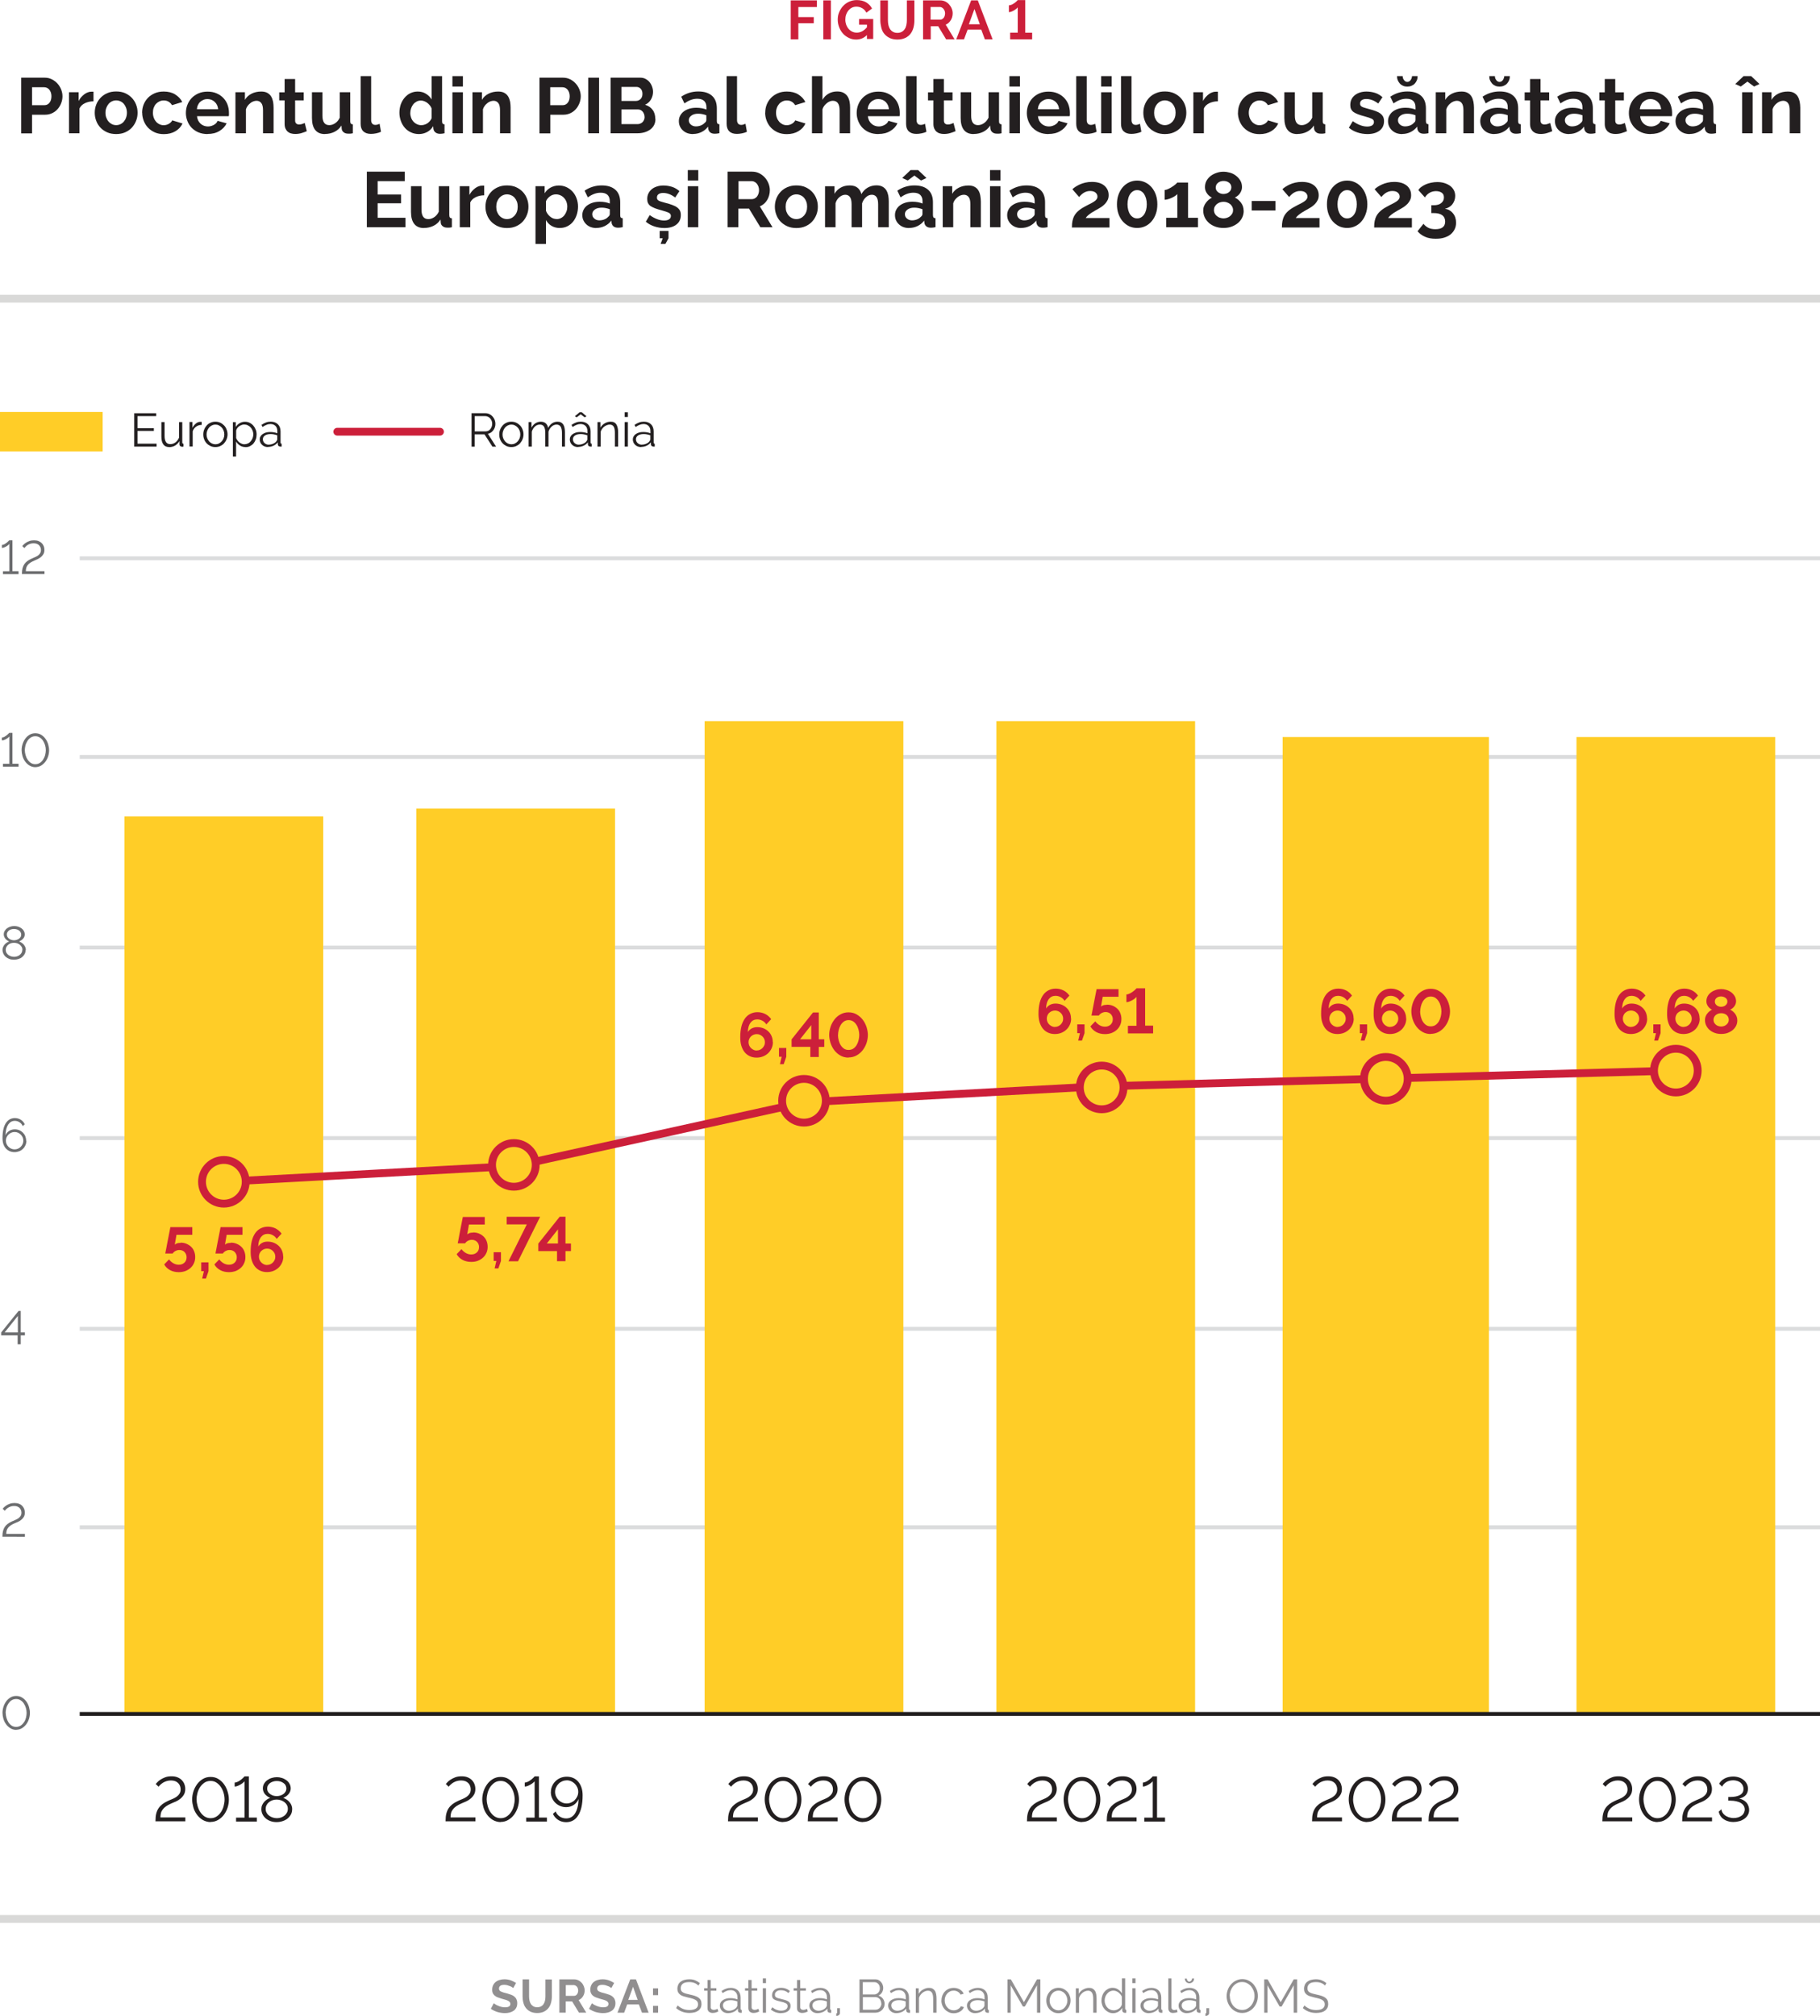 <?xml version="1.0" encoding="UTF-8"?><svg id="uuid-4e59e714-c930-455e-89f8-592a8f81c957" xmlns="http://www.w3.org/2000/svg" viewBox="0 0 232.44 257.43"><defs><style>.uuid-dd4c160e-a6f5-4f5d-9b5e-9903c1756031{stroke:#dbdcdd;}.uuid-dd4c160e-a6f5-4f5d-9b5e-9903c1756031,.uuid-9e06a45e-472c-457b-9e14-3b5611cec3d5{stroke-width:.5px;}.uuid-dd4c160e-a6f5-4f5d-9b5e-9903c1756031,.uuid-9e06a45e-472c-457b-9e14-3b5611cec3d5,.uuid-877967a6-3c26-48b1-9900-a869321d23e6,.uuid-fee01275-ad8c-4718-89fc-31bcd351f116{fill:none;}.uuid-dd4c160e-a6f5-4f5d-9b5e-9903c1756031,.uuid-877967a6-3c26-48b1-9900-a869321d23e6,.uuid-baf730ff-184f-4d59-b79f-ab28c45a4819,.uuid-fee01275-ad8c-4718-89fc-31bcd351f116{stroke-linejoin:round;}.uuid-9e06a45e-472c-457b-9e14-3b5611cec3d5{stroke:#221f1f;stroke-miterlimit:10;}.uuid-30b6fb0f-cde9-435e-8ebe-b8e4e1437a7c{fill:#918f90;}.uuid-877967a6-3c26-48b1-9900-a869321d23e6,.uuid-baf730ff-184f-4d59-b79f-ab28c45a4819{stroke:#cc1f3a;stroke-linecap:round;}.uuid-baf730ff-184f-4d59-b79f-ab28c45a4819,.uuid-5d8f47e1-e36e-444f-bddb-0eb2f06c5b60{fill:#ffcd27;}.uuid-e66aa58e-6214-4e96-89e9-0be2c3f16110{fill:#cc1f3a;}.uuid-37b592eb-e017-49b7-b3e8-c717a669fe01{fill:#6d6e70;}.uuid-f5f5baa6-8a51-48ce-95aa-b075b690c0e6{fill:#231f20;}.uuid-fee01275-ad8c-4718-89fc-31bcd351f116{stroke:#d9d9d8;}</style></defs><g id="uuid-48c8445a-e45f-46b1-935f-3373f7ffbe50"><path class="uuid-dd4c160e-a6f5-4f5d-9b5e-9903c1756031" d="m10.18,71.3h222.26M10.18,96.66h222.26M10.18,121h222.26M10.18,145.34h222.26M10.18,169.69h222.26M10.18,195.04h222.26"/><rect class="uuid-5d8f47e1-e36e-444f-bddb-0eb2f06c5b60" x="201.34" y="94.12" width="25.38" height="124.76"/><rect class="uuid-5d8f47e1-e36e-444f-bddb-0eb2f06c5b60" x="163.81" y="94.12" width="26.35" height="124.76"/><rect class="uuid-5d8f47e1-e36e-444f-bddb-0eb2f06c5b60" x="127.25" y="92.09" width="25.38" height="126.79"/><rect class="uuid-5d8f47e1-e36e-444f-bddb-0eb2f06c5b60" x="89.99" y="92.09" width="25.38" height="126.79"/><rect class="uuid-5d8f47e1-e36e-444f-bddb-0eb2f06c5b60" x="53.17" y="103.25" width="25.38" height="115.63"/><rect class="uuid-5d8f47e1-e36e-444f-bddb-0eb2f06c5b60" x="15.9" y="104.26" width="25.38" height="114.62"/><polyline class="uuid-877967a6-3c26-48b1-9900-a869321d23e6" points="28.59 150.92 65.85 148.89 102.68 140.78 139.94 138.75 176.76 137.74 214.03 136.72"/><line class="uuid-9e06a45e-472c-457b-9e14-3b5611cec3d5" x1="10.18" y1="218.88" x2="232.44" y2="218.88"/><path class="uuid-f5f5baa6-8a51-48ce-95aa-b075b690c0e6" d="m19.86,232.61v-.11c0-.35.03-.66.1-.92.07-.26.17-.49.3-.68.13-.19.3-.36.49-.51.19-.14.41-.27.65-.38.18-.09.37-.17.57-.25s.38-.17.54-.28c.16-.11.3-.24.4-.4.11-.15.16-.35.16-.58,0-.15-.03-.29-.08-.43-.05-.14-.13-.26-.23-.36-.1-.1-.23-.19-.38-.25-.16-.06-.34-.09-.54-.09s-.39.03-.56.08c-.17.06-.32.12-.45.2s-.24.17-.34.26-.18.18-.24.26l-.36-.35s.1-.11.2-.22c.1-.11.23-.22.4-.33.17-.11.37-.21.6-.3s.5-.13.81-.13.55.04.77.13c.22.09.41.21.55.36s.26.32.33.52c.08.2.11.41.11.62,0,.28-.06.52-.18.72-.12.2-.27.37-.44.51-.17.14-.36.26-.56.35-.2.09-.38.17-.54.23-.29.12-.53.25-.72.38-.19.13-.33.27-.44.42s-.19.3-.23.47c-.04.17-.06.35-.06.54h3.18v.5h-3.83Z"/><path class="uuid-f5f5baa6-8a51-48ce-95aa-b075b690c0e6" d="m26.89,232.69c-.38-.01-.72-.11-1.02-.29-.29-.18-.54-.41-.74-.69-.2-.28-.35-.58-.44-.92s-.15-.66-.15-.98c0-.34.05-.68.16-1.03s.27-.65.47-.93c.2-.27.45-.5.74-.67s.61-.26.98-.26c.39,0,.73.09,1.02.28.29.18.54.42.73.7.2.28.34.59.44.93.1.34.15.66.15.97,0,.35-.05.69-.16,1.03-.11.34-.27.65-.47.92-.2.27-.45.49-.74.66-.29.17-.61.26-.98.26Zm-1.78-2.88c0,.28.05.56.13.84s.19.54.34.76.33.41.55.56c.22.14.48.22.76.22.3,0,.57-.08.79-.23.22-.15.41-.34.56-.58.15-.23.26-.49.33-.77s.11-.54.11-.8c0-.28-.04-.56-.12-.84-.08-.28-.2-.54-.35-.76-.15-.23-.34-.41-.56-.56s-.47-.22-.76-.22c-.3,0-.57.08-.79.23-.22.16-.41.35-.56.58-.15.24-.26.49-.33.77-.07.28-.11.54-.11.79Z"/><path class="uuid-f5f5baa6-8a51-48ce-95aa-b075b690c0e6" d="m32.8,232.12v.5h-2.65v-.5h1.08v-4.65c-.04.06-.11.13-.21.21s-.21.15-.33.22-.24.13-.37.18-.25.07-.35.07v-.51c.09,0,.18-.02.28-.06.1-.04.2-.08.29-.14.09-.06.18-.12.26-.18.08-.07.15-.13.22-.19s.11-.11.15-.15c.04-.04.06-.06.06-.07h.55v5.26h1.02Z"/><path class="uuid-f5f5baa6-8a51-48ce-95aa-b075b690c0e6" d="m37.31,231.04c0,.25-.05.48-.16.68-.11.2-.25.37-.43.52-.18.14-.39.25-.64.33-.24.08-.5.12-.76.12-.28,0-.54-.04-.78-.13s-.45-.21-.62-.36c-.17-.15-.31-.33-.4-.53-.1-.2-.14-.42-.14-.65,0-.18.03-.35.1-.5.07-.15.15-.29.26-.41.11-.12.23-.22.36-.31.14-.09.27-.16.41-.2-.13-.05-.25-.12-.36-.2-.11-.08-.21-.17-.3-.27-.09-.1-.15-.21-.2-.34s-.08-.25-.08-.39c0-.23.05-.44.16-.62.11-.18.24-.33.41-.45.17-.12.36-.22.57-.28s.42-.1.64-.1.43.03.64.1c.21.06.4.16.57.28.17.12.31.27.41.45.11.18.16.39.16.62,0,.14-.03.27-.08.39-.05.12-.12.24-.21.34-.09.1-.19.19-.3.27-.12.08-.24.14-.36.2.16.05.3.13.44.22.14.09.26.2.36.32.1.12.19.26.25.42.06.16.09.32.09.5Zm-.55-.04c0-.19-.04-.36-.13-.51-.08-.15-.2-.27-.33-.37-.14-.1-.29-.18-.46-.23-.17-.05-.34-.08-.5-.08-.18,0-.35.03-.52.08-.17.06-.32.14-.45.24-.13.1-.24.23-.32.38-.08.15-.12.31-.12.5s.04.35.13.5c.08.15.2.27.33.37.14.1.29.18.46.23s.34.08.51.08.34-.03.51-.08c.17-.06.32-.14.45-.24.13-.1.24-.23.32-.38.08-.15.12-.31.12-.49Zm-2.64-2.59c0,.15.04.29.11.41.07.12.17.22.29.3.12.08.25.15.39.19.14.04.29.06.43.06s.28-.02.43-.06c.15-.04.28-.11.4-.19.12-.08.21-.19.29-.31.08-.12.11-.26.11-.42s-.04-.28-.1-.4-.16-.22-.28-.3c-.12-.08-.25-.15-.39-.19s-.3-.06-.46-.06-.31.02-.46.07c-.15.05-.28.11-.39.19s-.2.19-.27.31c-.07.12-.1.26-.1.41Z"/><path class="uuid-e66aa58e-6214-4e96-89e9-0be2c3f16110" d="m23.06,158.69c.27,0,.51.04.74.14s.43.22.6.38.3.35.39.58c.09.22.14.47.14.74,0,.29-.05.55-.16.78-.1.24-.25.44-.44.61s-.41.3-.66.4c-.26.09-.54.14-.84.14-.42,0-.79-.09-1.11-.26-.33-.18-.58-.42-.75-.73l.62-.64c.15.21.34.37.56.5.22.12.45.18.69.18.29,0,.52-.09.71-.26.18-.17.28-.4.28-.69,0-.13-.02-.26-.07-.37-.04-.11-.11-.21-.19-.3s-.18-.15-.29-.19c-.11-.05-.23-.07-.37-.07-.17,0-.33.04-.49.12-.16.08-.28.19-.37.33h-.94s0-.08.03-.18c.02-.1.05-.24.08-.4.03-.16.07-.34.1-.54s.08-.4.12-.61c.1-.49.2-1.03.32-1.64h2.8v.98h-2.02l-.22,1.27c.06-.08.16-.13.28-.18.12-.04.28-.06.46-.06Z"/><path class="uuid-e66aa58e-6214-4e96-89e9-0be2c3f16110" d="m25.82,163.28l.22-.95h-.34v-1.12h.93v1.12l-.33.95h-.48Z"/><path class="uuid-e66aa58e-6214-4e96-89e9-0be2c3f16110" d="m29.47,158.69c.27,0,.51.04.74.14.23.09.43.22.6.38s.3.35.39.58c.09.22.14.47.14.74,0,.29-.05.55-.16.78-.1.24-.25.44-.44.61-.19.17-.41.3-.66.4-.26.09-.54.14-.84.14-.42,0-.79-.09-1.11-.26-.33-.18-.58-.42-.75-.73l.62-.64c.16.21.34.37.56.5.22.12.45.18.69.18.29,0,.52-.09.71-.26.18-.17.28-.4.28-.69,0-.13-.02-.26-.07-.37-.05-.11-.11-.21-.19-.3-.08-.08-.18-.15-.29-.19-.11-.05-.23-.07-.37-.07-.17,0-.33.04-.49.12-.15.08-.28.19-.37.33h-.94s.01-.08.03-.18c.02-.1.05-.24.08-.4.03-.16.07-.34.1-.54s.08-.4.12-.61c.1-.49.2-1.03.32-1.64h2.8v.98h-2.02l-.22,1.27c.06-.08.16-.13.28-.18.12-.04.27-.06.46-.06Z"/><path class="uuid-e66aa58e-6214-4e96-89e9-0be2c3f16110" d="m36.18,160.47c0,.28-.05.54-.16.78s-.25.45-.44.63c-.19.18-.41.32-.66.42-.25.1-.53.15-.82.15-.32,0-.61-.06-.87-.18s-.48-.29-.66-.51c-.18-.22-.32-.5-.42-.82-.1-.32-.14-.69-.14-1.1,0-.52.05-.97.15-1.37.1-.4.25-.73.44-1,.19-.27.42-.47.7-.61s.58-.21.91-.21c.36,0,.69.08.99.23.3.16.56.38.76.66l-.62.67c-.13-.2-.29-.36-.5-.47-.2-.11-.42-.17-.66-.17-.36,0-.64.14-.86.42-.21.28-.33.68-.34,1.2.11-.19.27-.34.48-.46s.44-.17.72-.17.54.05.78.14c.24.1.45.23.63.4s.32.37.42.6c.1.23.15.48.15.75Zm-2.07,1.07c.14,0,.27-.03.4-.08.13-.06.24-.13.34-.23s.17-.21.23-.34c.06-.13.08-.27.08-.41s-.03-.28-.08-.4c-.06-.12-.13-.24-.23-.33s-.21-.17-.33-.22c-.12-.05-.26-.08-.4-.08s-.28.03-.41.08c-.13.05-.24.13-.34.22-.1.1-.17.21-.22.33s-.08.26-.08.4.03.28.08.41c.06.13.13.24.23.34s.21.17.33.23c.12.06.26.09.4.09Z"/><path class="uuid-e66aa58e-6214-4e96-89e9-0be2c3f16110" d="m60.41,157.39c.27,0,.51.04.74.13.23.09.43.22.6.38s.3.35.39.58c.09.22.14.47.14.74,0,.29-.05.55-.16.78-.1.23-.25.44-.44.61-.19.17-.41.3-.66.4s-.54.14-.84.14c-.42,0-.79-.09-1.11-.26-.33-.18-.58-.42-.75-.73l.62-.64c.15.21.34.37.56.5.22.12.45.18.69.18.29,0,.52-.09.71-.26s.28-.4.28-.69c0-.13-.02-.26-.07-.37-.04-.11-.11-.21-.19-.29-.08-.08-.18-.15-.29-.19-.11-.05-.23-.07-.37-.07-.17,0-.33.04-.49.12-.16.08-.28.19-.37.33h-.94s0-.08.03-.18.05-.24.08-.4c.03-.16.07-.34.1-.54.04-.2.08-.4.12-.61.1-.48.2-1.03.32-1.64h2.8v.97h-2.02l-.22,1.27c.06-.08.16-.13.28-.18.12-.04.28-.06.46-.06Z"/><path class="uuid-e66aa58e-6214-4e96-89e9-0be2c3f16110" d="m63.17,161.98l.22-.95h-.34v-1.12h.93v1.12l-.33.95h-.48Z"/><path class="uuid-e66aa58e-6214-4e96-89e9-0be2c3f16110" d="m67.29,156.36h-2.58v-.97h4.27l-2.82,5.68h-1.22l2.34-4.71Z"/><path class="uuid-e66aa58e-6214-4e96-89e9-0be2c3f16110" d="m71.14,161.06v-1.29h-2.39v-.96l2.73-3.43h.74v3.42h.7v.97h-.7v1.29h-1.07Zm-1.31-2.26h1.43v-1.81l-1.43,1.81Z"/><path class="uuid-e66aa58e-6214-4e96-89e9-0be2c3f16110" d="m98.71,133.08c0,.28-.05.54-.16.78s-.25.45-.44.63c-.19.18-.41.32-.66.42-.25.1-.53.15-.82.15-.32,0-.61-.06-.87-.18s-.48-.29-.66-.51c-.18-.22-.32-.5-.42-.82-.1-.32-.14-.69-.14-1.1,0-.52.05-.97.15-1.37.1-.4.25-.73.44-1,.19-.27.42-.47.7-.61s.58-.21.91-.21c.36,0,.69.08.99.23.3.15.56.38.76.66l-.62.67c-.13-.2-.29-.36-.5-.47-.2-.11-.42-.17-.66-.17-.36,0-.64.14-.86.42-.21.28-.33.68-.34,1.2.11-.19.27-.34.48-.46.21-.11.44-.17.72-.17s.54.05.78.14c.24.1.45.23.63.4.18.17.32.37.42.6.1.23.15.48.15.75Zm-2.07,1.07c.14,0,.27-.03.4-.08s.24-.13.34-.23c.1-.1.17-.21.23-.34.06-.13.08-.27.08-.41s-.03-.28-.08-.4c-.06-.12-.13-.24-.23-.33s-.21-.17-.33-.22c-.12-.05-.26-.08-.4-.08s-.28.03-.41.08c-.13.05-.24.13-.34.22-.1.1-.17.21-.22.33s-.08.26-.08.4.03.28.08.41c.06.13.13.24.23.34.1.1.21.17.33.23.12.06.26.09.4.09Z"/><path class="uuid-e66aa58e-6214-4e96-89e9-0be2c3f16110" d="m99.61,135.9l.22-.95h-.34v-1.12h.93v1.12l-.33.95h-.48Z"/><path class="uuid-e66aa58e-6214-4e96-89e9-0be2c3f16110" d="m103.49,134.98v-1.29h-2.39v-.96l2.73-3.43h.74v3.42h.7v.97h-.7v1.29h-1.07Zm-1.31-2.26h1.43v-1.81l-1.43,1.81Z"/><path class="uuid-e66aa58e-6214-4e96-89e9-0be2c3f16110" d="m108.37,135.06c-.41,0-.76-.1-1.07-.28-.31-.18-.56-.41-.77-.69-.21-.28-.36-.59-.47-.93-.1-.34-.16-.67-.16-.99,0-.34.06-.68.17-1.03.11-.34.28-.65.49-.93.21-.28.47-.5.78-.67.3-.17.65-.26,1.02-.26.41,0,.76.09,1.07.28.31.18.57.42.78.7.21.28.36.59.47.93.1.34.16.66.16.97,0,.35-.06.69-.17,1.03-.11.34-.28.65-.49.92-.21.27-.47.5-.78.67-.3.17-.65.26-1.03.26Zm-1.35-2.88c0,.22.04.45.09.67.06.22.14.43.25.61.11.18.25.33.42.45s.37.17.6.17.45-.06.62-.18c.17-.12.31-.28.42-.47s.19-.39.24-.62c.05-.22.08-.43.08-.64,0-.22-.03-.45-.09-.67-.06-.22-.14-.43-.26-.61-.11-.18-.25-.33-.42-.45-.17-.11-.37-.17-.59-.17s-.44.06-.61.19c-.17.12-.31.28-.42.47s-.19.4-.24.62c-.05.22-.08.43-.08.63Z"/><path class="uuid-e66aa58e-6214-4e96-89e9-0be2c3f16110" d="m136.8,130.07c0,.28-.05.54-.16.78-.11.24-.25.45-.44.63-.19.18-.41.32-.66.42-.25.1-.53.15-.82.15-.32,0-.61-.06-.87-.18s-.48-.29-.66-.51c-.18-.22-.32-.5-.42-.82-.1-.32-.14-.69-.14-1.1,0-.52.05-.97.15-1.37s.25-.73.44-1c.19-.27.42-.47.7-.61.27-.14.58-.21.91-.21.36,0,.69.08.99.23s.56.38.76.66l-.62.67c-.13-.2-.29-.36-.5-.47-.2-.11-.42-.17-.66-.17-.36,0-.64.14-.86.42-.21.28-.33.68-.34,1.2.11-.19.27-.34.48-.46.21-.11.44-.17.72-.17s.54.05.78.14c.24.1.45.23.63.4.18.17.32.37.42.6s.15.48.15.75Zm-2.07,1.07c.14,0,.27-.03.4-.08.13-.06.24-.13.34-.23.1-.1.17-.21.23-.34s.08-.27.08-.41-.03-.28-.08-.4-.13-.24-.23-.33c-.1-.1-.21-.17-.33-.22-.13-.05-.26-.08-.4-.08s-.28.03-.41.08c-.13.05-.24.13-.34.22s-.17.21-.22.33c-.05.12-.08.26-.08.4s.03.28.08.41c.06.13.13.24.23.34.1.1.21.17.33.23s.26.09.4.09Z"/><path class="uuid-e66aa58e-6214-4e96-89e9-0be2c3f16110" d="m137.7,132.89l.22-.95h-.34v-1.12h.93v1.12l-.33.95h-.48Z"/><path class="uuid-e66aa58e-6214-4e96-89e9-0be2c3f16110" d="m141.35,128.3c.27,0,.51.04.74.13.23.09.43.22.6.38s.3.35.39.58c.09.22.14.47.14.74,0,.29-.05.55-.16.78-.1.23-.25.44-.44.61-.19.17-.41.3-.66.4-.26.09-.54.14-.84.14-.42,0-.79-.09-1.11-.26-.33-.18-.58-.42-.75-.73l.62-.64c.16.21.34.37.56.5s.45.18.69.18c.29,0,.52-.09.71-.26.18-.17.28-.4.28-.69,0-.13-.02-.26-.07-.37-.05-.11-.11-.21-.19-.29s-.18-.15-.29-.19c-.11-.05-.23-.07-.37-.07-.17,0-.33.04-.49.12-.15.08-.28.19-.37.33h-.94s.01-.08.03-.18.05-.24.08-.4.07-.34.1-.54c.04-.2.08-.4.12-.61.1-.48.2-1.03.32-1.64h2.8v.97h-2.02l-.22,1.27c.06-.08.16-.13.28-.18.12-.04.27-.06.46-.06Z"/><path class="uuid-e66aa58e-6214-4e96-89e9-0be2c3f16110" d="m147.27,131v.97h-3.22v-.97h1.1v-3.7c-.04.06-.11.13-.21.21-.1.08-.21.15-.34.22-.13.07-.25.13-.38.18-.13.05-.25.07-.36.07v-.99c.14,0,.29-.04.44-.12.15-.08.29-.16.41-.26.13-.09.23-.18.31-.26s.12-.13.13-.14h1.1v4.77h1.02Z"/><path class="uuid-e66aa58e-6214-4e96-89e9-0be2c3f16110" d="m172.89,130.07c0,.28-.05.54-.16.78s-.25.45-.44.63c-.19.18-.41.32-.66.42-.25.1-.53.15-.82.15-.32,0-.61-.06-.87-.18s-.48-.29-.66-.51c-.18-.22-.32-.5-.42-.82-.1-.32-.14-.69-.14-1.1,0-.52.05-.97.15-1.37.1-.4.25-.73.44-1,.19-.27.42-.47.7-.61s.58-.21.91-.21c.36,0,.69.08.99.23.3.15.56.38.76.66l-.62.67c-.13-.2-.29-.36-.5-.47-.2-.11-.42-.17-.66-.17-.36,0-.64.14-.86.42-.21.28-.33.68-.34,1.2.11-.19.27-.34.48-.46.21-.11.44-.17.72-.17s.54.05.78.14c.24.1.45.23.63.4.18.17.32.37.42.6.1.23.15.48.15.75Zm-2.07,1.07c.14,0,.27-.03.4-.08s.24-.13.34-.23c.1-.1.17-.21.23-.34.06-.13.08-.27.08-.41s-.03-.28-.08-.4c-.06-.12-.13-.24-.23-.33s-.21-.17-.33-.22c-.12-.05-.26-.08-.4-.08s-.28.03-.41.08c-.13.05-.24.13-.34.22-.1.1-.17.21-.22.33s-.08.26-.08.4.03.28.08.41c.06.13.13.24.23.34.1.1.21.17.33.23.12.06.26.09.4.09Z"/><path class="uuid-e66aa58e-6214-4e96-89e9-0be2c3f16110" d="m173.79,132.89l.22-.95h-.34v-1.12h.93v1.12l-.33.95h-.48Z"/><path class="uuid-e66aa58e-6214-4e96-89e9-0be2c3f16110" d="m179.6,130.07c0,.28-.05.54-.16.78s-.25.45-.44.63c-.19.18-.41.32-.66.42-.25.1-.53.15-.82.15-.32,0-.61-.06-.87-.18s-.48-.29-.66-.51c-.18-.22-.32-.5-.42-.82-.1-.32-.14-.69-.14-1.1,0-.52.05-.97.15-1.37.1-.4.25-.73.44-1,.19-.27.42-.47.7-.61s.58-.21.91-.21c.36,0,.69.08.99.23.3.15.56.38.76.66l-.62.67c-.13-.2-.29-.36-.5-.47-.2-.11-.42-.17-.66-.17-.36,0-.64.14-.86.42-.21.28-.33.68-.34,1.2.11-.19.27-.34.48-.46.21-.11.44-.17.72-.17s.54.05.78.14c.24.1.45.23.63.4.18.17.32.37.42.6.1.23.15.48.15.75Zm-2.07,1.07c.14,0,.27-.03.4-.08s.24-.13.34-.23c.1-.1.17-.21.23-.34.06-.13.08-.27.08-.41s-.03-.28-.08-.4c-.06-.12-.13-.24-.23-.33s-.21-.17-.33-.22c-.12-.05-.26-.08-.4-.08s-.28.03-.41.08c-.13.05-.24.13-.34.22-.1.1-.17.21-.22.33s-.08.26-.08.4.03.28.08.41c.06.13.13.24.23.34.1.1.21.17.33.23.12.06.26.09.4.09Z"/><path class="uuid-e66aa58e-6214-4e96-89e9-0be2c3f16110" d="m182.72,132.05c-.41,0-.76-.1-1.07-.28-.31-.18-.56-.41-.77-.69-.21-.28-.36-.59-.47-.93-.1-.34-.16-.67-.16-.99,0-.34.06-.68.17-1.03.11-.34.28-.65.49-.93.21-.28.47-.5.78-.67.3-.17.65-.26,1.02-.26.41,0,.76.09,1.07.28.31.18.57.42.78.7.21.28.36.59.47.93.1.34.16.66.16.97,0,.35-.06.69-.17,1.03-.11.34-.28.65-.49.92-.21.27-.47.5-.78.67-.3.17-.65.26-1.03.26Zm-1.35-2.88c0,.22.04.45.09.67.06.22.14.43.25.61.11.18.25.33.42.45s.37.17.6.17.45-.06.62-.18c.17-.12.31-.28.42-.47s.19-.39.24-.62c.05-.22.08-.43.08-.64,0-.22-.03-.45-.09-.67-.06-.22-.14-.43-.26-.61-.11-.18-.25-.33-.42-.45-.17-.11-.37-.17-.59-.17s-.44.06-.61.19c-.17.12-.31.28-.42.47s-.19.4-.24.62c-.05.22-.08.43-.08.63Z"/><path class="uuid-e66aa58e-6214-4e96-89e9-0be2c3f16110" d="m210.37,130.07c0,.28-.05.54-.16.78-.11.24-.25.45-.44.63-.19.18-.41.32-.66.42-.25.1-.53.15-.82.15-.32,0-.61-.06-.87-.18s-.48-.29-.66-.51c-.18-.22-.32-.5-.42-.82-.1-.32-.14-.69-.14-1.1,0-.52.05-.97.15-1.37s.25-.73.44-1c.19-.27.42-.47.7-.61.27-.14.58-.21.91-.21.36,0,.69.08.99.23s.56.38.76.66l-.62.67c-.13-.2-.29-.36-.5-.47-.2-.11-.42-.17-.66-.17-.36,0-.64.14-.86.42-.21.28-.33.68-.34,1.2.11-.19.27-.34.48-.46.21-.11.44-.17.72-.17s.54.05.78.14c.24.1.45.23.63.4.18.17.32.37.42.6s.15.48.15.75Zm-2.07,1.07c.14,0,.27-.03.4-.08.13-.06.24-.13.34-.23.1-.1.17-.21.23-.34s.08-.27.08-.41-.03-.28-.08-.4-.13-.24-.23-.33c-.1-.1-.21-.17-.33-.22-.13-.05-.26-.08-.4-.08s-.28.03-.41.08c-.13.05-.24.13-.34.22s-.17.21-.22.33c-.05.12-.08.26-.08.4s.03.28.08.41c.06.13.13.24.23.34.1.1.21.17.33.23s.26.09.4.09Z"/><path class="uuid-e66aa58e-6214-4e96-89e9-0be2c3f16110" d="m211.27,132.89l.22-.95h-.34v-1.12h.93v1.12l-.33.95h-.48Z"/><path class="uuid-e66aa58e-6214-4e96-89e9-0be2c3f16110" d="m217.08,130.07c0,.28-.05.54-.16.78-.11.24-.25.45-.44.63-.19.18-.41.32-.66.42-.25.1-.53.15-.82.15-.32,0-.61-.06-.87-.18s-.48-.29-.66-.51c-.18-.22-.32-.5-.42-.82-.1-.32-.14-.69-.14-1.1,0-.52.05-.97.15-1.37s.25-.73.44-1c.19-.27.42-.47.7-.61.27-.14.58-.21.91-.21.36,0,.69.08.99.23s.56.38.76.66l-.62.67c-.13-.2-.29-.36-.5-.47-.2-.11-.42-.17-.66-.17-.36,0-.64.14-.86.42-.21.28-.33.68-.34,1.2.11-.19.27-.34.48-.46.21-.11.44-.17.72-.17s.54.05.78.14c.24.1.45.23.63.4.18.17.32.37.42.6s.15.48.15.75Zm-2.07,1.07c.14,0,.27-.03.4-.08.13-.06.24-.13.34-.23.1-.1.17-.21.23-.34s.08-.27.08-.41-.03-.28-.08-.4-.13-.24-.23-.33c-.1-.1-.21-.17-.33-.22-.13-.05-.26-.08-.4-.08s-.28.03-.41.08c-.13.05-.24.13-.34.22s-.17.21-.22.33c-.05.12-.08.26-.08.4s.03.28.08.41c.06.13.13.24.23.34.1.1.21.17.33.23s.26.09.4.09Z"/><path class="uuid-e66aa58e-6214-4e96-89e9-0be2c3f16110" d="m221.88,130.29c0,.27-.05.51-.16.72s-.26.4-.45.55-.41.27-.66.36-.52.12-.8.12-.55-.04-.8-.13c-.25-.09-.47-.21-.66-.37-.19-.16-.33-.35-.44-.57-.11-.22-.16-.46-.16-.72,0-.16.03-.31.08-.44.05-.14.12-.26.21-.37.08-.11.18-.21.28-.29.1-.09.21-.15.32-.21-.2-.1-.37-.24-.5-.43s-.21-.4-.21-.63c0-.26.06-.48.17-.68.11-.19.26-.36.45-.49.18-.13.39-.23.61-.3.22-.07.44-.1.66-.1s.43.03.66.1.43.17.61.3c.18.13.33.3.45.49.12.2.18.42.18.68,0,.11-.02.22-.06.33-.04.11-.09.21-.16.3-.07.09-.15.18-.24.25s-.19.14-.29.18c.12.06.23.13.34.22s.2.19.29.3c.08.11.15.24.2.38s.08.29.08.46Zm-1.09-.06c0-.13-.03-.25-.08-.36-.06-.11-.13-.2-.22-.27-.09-.07-.2-.13-.32-.16-.12-.04-.24-.05-.36-.05s-.25.02-.37.06c-.12.04-.22.1-.31.17-.09.08-.16.16-.21.27-.05.1-.08.22-.08.35s.03.24.08.35c.06.1.13.19.22.27s.19.13.31.17c.12.04.24.06.36.06s.25-.02.37-.06.22-.1.31-.18c.09-.07.16-.16.22-.27.05-.1.08-.22.08-.34Zm-1.78-2.33c0,.11.02.21.07.29.05.08.11.15.19.21s.16.1.26.13c.09.03.19.04.28.04s.18-.02.28-.04.18-.07.26-.13.14-.13.19-.21c.05-.08.07-.18.07-.29,0-.2-.08-.36-.24-.47s-.35-.18-.57-.18-.41.06-.56.18c-.16.12-.23.28-.23.48Z"/><path class="uuid-f5f5baa6-8a51-48ce-95aa-b075b690c0e6" d="m56.91,232.61v-.11c0-.35.03-.66.1-.92.07-.26.17-.49.3-.68.13-.19.3-.36.49-.51.19-.14.41-.27.65-.38.18-.09.37-.17.57-.25s.38-.17.54-.28c.16-.11.3-.24.4-.4.11-.15.16-.35.16-.58,0-.15-.03-.29-.08-.43-.05-.14-.13-.26-.23-.36-.1-.1-.23-.19-.38-.25-.16-.06-.34-.09-.54-.09s-.39.03-.56.08c-.17.06-.32.12-.45.2s-.24.17-.34.26-.18.18-.24.26l-.36-.35s.1-.11.2-.22c.1-.11.23-.22.4-.33.17-.11.37-.21.6-.3s.5-.13.81-.13.55.04.77.13c.22.09.41.21.55.36s.26.32.33.52c.08.2.11.41.11.62,0,.28-.06.52-.18.72-.12.2-.27.37-.44.51-.17.14-.36.26-.56.35-.2.09-.38.17-.54.23-.29.12-.53.25-.72.38-.19.13-.33.27-.44.42s-.19.3-.23.47c-.04.17-.06.35-.06.54h3.18v.5h-3.83Z"/><path class="uuid-f5f5baa6-8a51-48ce-95aa-b075b690c0e6" d="m63.94,232.69c-.38-.01-.72-.11-1.02-.29-.29-.18-.54-.41-.74-.69-.2-.28-.35-.58-.44-.92s-.15-.66-.15-.98c0-.34.05-.68.16-1.03s.27-.65.47-.93c.2-.27.45-.5.74-.67s.61-.26.98-.26c.39,0,.73.09,1.02.28.29.18.54.42.73.7.2.28.34.59.44.93.1.34.15.66.15.97,0,.35-.05.69-.16,1.03-.11.34-.27.65-.47.92-.2.27-.45.49-.74.66-.29.17-.61.26-.98.26Zm-1.78-2.88c0,.28.05.56.13.84s.19.54.34.76.33.41.55.56c.22.14.48.22.76.22.3,0,.57-.08.79-.23.22-.15.41-.34.56-.58.15-.23.26-.49.33-.77s.11-.54.11-.8c0-.28-.04-.56-.12-.84-.08-.28-.2-.54-.35-.76-.15-.23-.34-.41-.56-.56s-.47-.22-.76-.22c-.3,0-.57.08-.79.23-.22.16-.41.35-.56.58-.15.24-.26.49-.33.77-.07.28-.11.54-.11.79Z"/><path class="uuid-f5f5baa6-8a51-48ce-95aa-b075b690c0e6" d="m69.85,232.12v.5h-2.65v-.5h1.08v-4.65c-.04.06-.11.13-.21.21s-.21.15-.33.22-.24.13-.37.18-.25.07-.35.07v-.51c.09,0,.18-.02.28-.06.1-.04.2-.08.29-.14.09-.06.18-.12.26-.18.08-.07.15-.13.22-.19s.11-.11.15-.15c.04-.04.06-.06.06-.07h.55v5.26h1.02Z"/><path class="uuid-f5f5baa6-8a51-48ce-95aa-b075b690c0e6" d="m70.36,228.84c0-.27.05-.53.16-.76.1-.24.25-.44.43-.62.18-.18.39-.31.64-.42.25-.1.51-.15.79-.15.3,0,.57.05.82.16.25.11.46.26.64.47s.32.45.42.75c.1.29.15.62.15.99,0,.58-.05,1.09-.15,1.52-.1.43-.24.79-.43,1.07-.18.29-.4.5-.66.64s-.54.21-.86.21c-.37,0-.71-.09-1.01-.28-.3-.19-.53-.45-.68-.78l.34-.31c.11.27.29.49.53.65.24.16.52.24.82.24.23,0,.45-.05.64-.16.19-.11.36-.27.49-.48.14-.21.24-.47.32-.78s.12-.65.12-1.05c-.12.31-.33.57-.61.75s-.61.28-.96.28c-.27,0-.53-.05-.77-.15-.24-.1-.45-.24-.62-.41-.18-.17-.31-.38-.42-.61-.1-.23-.15-.48-.15-.75Zm2.01-1.48c-.2,0-.39.04-.57.12s-.34.18-.47.32c-.14.14-.24.29-.32.47s-.12.37-.12.56.04.39.12.57.19.34.32.47c.14.14.29.24.47.32s.37.12.57.12.39-.04.57-.12.34-.18.47-.32c.14-.14.24-.29.32-.47s.12-.37.12-.57-.04-.39-.12-.57-.19-.34-.32-.47c-.14-.13-.29-.24-.47-.32s-.37-.12-.57-.12Z"/><path class="uuid-f5f5baa6-8a51-48ce-95aa-b075b690c0e6" d="m92.98,232.61v-.11c0-.35.03-.66.1-.92.07-.26.17-.49.3-.68.13-.19.3-.36.49-.51.19-.14.41-.27.65-.38.18-.09.37-.17.57-.25s.38-.17.54-.28c.16-.11.3-.24.4-.4.11-.15.16-.35.16-.58,0-.15-.03-.29-.08-.43-.05-.14-.13-.26-.23-.36-.1-.1-.23-.19-.38-.25-.16-.06-.34-.09-.54-.09s-.39.03-.56.08c-.17.06-.32.12-.45.2s-.24.17-.34.26-.18.18-.24.26l-.36-.35s.1-.11.2-.22c.1-.11.23-.22.4-.33.17-.11.37-.21.6-.3s.5-.13.81-.13.55.04.77.13c.22.09.41.21.55.36s.26.32.33.52c.08.2.11.41.11.62,0,.28-.06.52-.18.72-.12.2-.27.37-.44.51-.17.14-.36.26-.56.35-.2.09-.38.17-.54.23-.29.12-.53.25-.72.38-.19.13-.33.27-.44.42s-.19.3-.23.47c-.04.17-.06.35-.06.54h3.18v.5h-3.83Z"/><path class="uuid-f5f5baa6-8a51-48ce-95aa-b075b690c0e6" d="m100.01,232.69c-.38-.01-.72-.11-1.02-.29-.29-.18-.54-.41-.74-.69-.2-.28-.35-.58-.44-.92s-.15-.66-.15-.98c0-.34.05-.68.16-1.03s.27-.65.47-.93c.2-.27.45-.5.74-.67s.61-.26.98-.26c.39,0,.73.09,1.02.28.29.18.54.42.73.7.2.28.34.59.44.93.1.34.15.66.15.97,0,.35-.05.69-.16,1.03-.11.34-.27.65-.47.92-.2.27-.45.49-.74.66-.29.17-.61.26-.98.26Zm-1.78-2.88c0,.28.05.56.13.84s.19.54.34.76.33.41.55.56c.22.14.48.22.76.22.3,0,.57-.08.79-.23.22-.15.41-.34.56-.58.15-.23.26-.49.33-.77s.11-.54.11-.8c0-.28-.04-.56-.12-.84-.08-.28-.2-.54-.35-.76-.15-.23-.34-.41-.56-.56s-.47-.22-.76-.22c-.3,0-.57.08-.79.23-.22.16-.41.35-.56.58-.15.24-.26.49-.33.77-.07.28-.11.54-.11.79Z"/><path class="uuid-f5f5baa6-8a51-48ce-95aa-b075b690c0e6" d="m103.17,232.61v-.11c0-.35.03-.66.1-.92s.17-.49.3-.68c.13-.19.3-.36.49-.51.19-.14.41-.27.65-.38.18-.09.37-.17.57-.25.2-.08.38-.17.54-.28.16-.11.3-.24.4-.4.11-.15.16-.35.16-.58,0-.15-.03-.29-.08-.43s-.13-.26-.23-.36c-.1-.1-.23-.19-.38-.25-.15-.06-.34-.09-.54-.09s-.39.03-.56.08c-.17.06-.32.12-.45.2s-.24.17-.34.26c-.1.1-.18.18-.24.26l-.36-.35s.1-.11.2-.22c.1-.11.23-.22.4-.33.17-.11.37-.21.6-.3.24-.09.5-.13.81-.13s.55.04.77.13c.22.09.41.21.55.36.15.15.26.32.33.52.07.2.11.41.11.62,0,.28-.06.52-.18.72-.12.2-.27.37-.44.51-.17.14-.36.26-.56.35s-.38.17-.54.23c-.29.12-.53.25-.72.38s-.33.27-.44.42-.19.3-.23.47c-.04.17-.06.35-.06.54h3.18v.5h-3.83Z"/><path class="uuid-f5f5baa6-8a51-48ce-95aa-b075b690c0e6" d="m110.21,232.69c-.38-.01-.72-.11-1.02-.29-.29-.18-.54-.41-.74-.69-.2-.28-.34-.58-.44-.92-.1-.34-.15-.66-.15-.98,0-.34.05-.68.16-1.03s.27-.65.47-.93c.2-.27.45-.5.74-.67s.61-.26.98-.26c.39,0,.73.09,1.02.28.29.18.53.42.73.7.2.28.35.59.44.93.1.34.15.66.15.97,0,.35-.06.69-.16,1.03-.11.34-.27.65-.47.92-.2.27-.45.49-.74.66-.29.17-.61.26-.98.26Zm-1.78-2.88c0,.28.05.56.13.84.08.28.19.54.34.76.15.23.33.41.55.56.22.14.48.22.76.22.3,0,.57-.08.79-.23.22-.15.41-.34.56-.58.15-.23.26-.49.33-.77.07-.28.11-.54.11-.8,0-.28-.04-.56-.12-.84-.08-.28-.2-.54-.35-.76s-.34-.41-.56-.56c-.22-.14-.47-.22-.76-.22-.3,0-.57.08-.79.23-.22.16-.41.35-.56.58-.15.24-.26.49-.33.77s-.11.54-.11.79Z"/><path class="uuid-f5f5baa6-8a51-48ce-95aa-b075b690c0e6" d="m131.16,232.61v-.11c0-.35.03-.66.1-.92s.17-.49.3-.68c.13-.19.3-.36.49-.51.19-.14.41-.27.65-.38.18-.09.37-.17.57-.25.2-.08.38-.17.54-.28.16-.11.3-.24.4-.4.11-.15.16-.35.16-.58,0-.15-.03-.29-.08-.43s-.13-.26-.23-.36c-.1-.1-.23-.19-.38-.25-.15-.06-.34-.09-.54-.09s-.39.03-.56.08c-.17.06-.32.12-.45.2s-.24.17-.34.26c-.1.1-.18.18-.24.26l-.36-.35s.1-.11.2-.22c.1-.11.23-.22.4-.33.17-.11.37-.21.6-.3.24-.09.5-.13.81-.13s.55.04.77.13c.22.09.41.21.55.36.15.15.26.32.33.52.07.2.11.41.11.62,0,.28-.06.52-.18.72-.12.2-.27.37-.44.51-.17.14-.36.26-.56.35s-.38.17-.54.23c-.29.12-.53.25-.72.38s-.33.27-.44.42-.19.3-.23.47c-.04.17-.06.35-.06.54h3.18v.5h-3.83Z"/><path class="uuid-f5f5baa6-8a51-48ce-95aa-b075b690c0e6" d="m138.19,232.69c-.38-.01-.72-.11-1.02-.29-.29-.18-.54-.41-.74-.69-.2-.28-.34-.58-.44-.92-.1-.34-.15-.66-.15-.98,0-.34.05-.68.16-1.03s.27-.65.47-.93c.2-.27.45-.5.74-.67s.61-.26.98-.26c.39,0,.73.09,1.02.28.29.18.53.42.73.7.2.28.35.59.44.93.1.34.15.66.15.97,0,.35-.06.69-.16,1.03-.11.34-.27.65-.47.92-.2.27-.45.49-.74.66-.29.17-.61.26-.98.26Zm-1.78-2.88c0,.28.05.56.13.84.08.28.19.54.34.76.15.23.33.41.55.56.22.14.48.22.76.22.3,0,.57-.08.79-.23.22-.15.41-.34.56-.58.15-.23.26-.49.33-.77.07-.28.11-.54.11-.8,0-.28-.04-.56-.12-.84-.08-.28-.2-.54-.35-.76s-.34-.41-.56-.56c-.22-.14-.47-.22-.76-.22-.3,0-.57.08-.79.23-.22.16-.41.35-.56.58-.15.24-.26.49-.33.77s-.11.54-.11.79Z"/><path class="uuid-f5f5baa6-8a51-48ce-95aa-b075b690c0e6" d="m141.35,232.61v-.11c0-.35.03-.66.1-.92.07-.26.17-.49.3-.68.13-.19.3-.36.49-.51.19-.14.41-.27.65-.38.18-.09.37-.17.57-.25s.38-.17.54-.28c.16-.11.3-.24.4-.4.11-.15.16-.35.16-.58,0-.15-.03-.29-.08-.43-.05-.14-.13-.26-.23-.36-.1-.1-.23-.19-.38-.25-.16-.06-.34-.09-.54-.09s-.39.03-.56.08c-.17.06-.32.12-.45.2s-.24.17-.34.26-.18.18-.24.26l-.36-.35s.1-.11.2-.22c.1-.11.23-.22.4-.33.17-.11.37-.21.6-.3s.5-.13.81-.13.55.04.77.13c.22.09.41.21.55.36s.26.32.33.52c.08.2.11.41.11.62,0,.28-.06.52-.18.72-.12.2-.27.37-.44.51-.17.14-.36.26-.56.35-.2.09-.38.17-.54.23-.29.12-.53.25-.72.38-.19.13-.33.27-.44.42s-.19.3-.23.47c-.04.17-.06.35-.06.54h3.18v.5h-3.83Z"/><path class="uuid-f5f5baa6-8a51-48ce-95aa-b075b690c0e6" d="m148.79,232.12v.5h-2.65v-.5h1.08v-4.65c-.04.06-.11.13-.21.21s-.21.15-.33.22-.24.13-.37.18-.25.07-.35.07v-.51c.09,0,.18-.02.28-.06.1-.04.2-.08.29-.14.09-.06.18-.12.26-.18.08-.07.15-.13.22-.19s.11-.11.15-.15c.04-.04.06-.06.06-.07h.55v5.26h1.02Z"/><path class="uuid-f5f5baa6-8a51-48ce-95aa-b075b690c0e6" d="m167.57,232.61v-.11c0-.35.03-.66.1-.92.07-.26.17-.49.3-.68.13-.19.3-.36.49-.51.19-.14.41-.27.65-.38.18-.09.37-.17.57-.25.2-.08.38-.17.54-.28.16-.11.3-.24.4-.4.11-.15.16-.35.16-.58,0-.15-.03-.29-.08-.43s-.13-.26-.23-.36c-.1-.1-.23-.19-.38-.25-.16-.06-.34-.09-.54-.09s-.39.03-.55.08c-.17.06-.32.12-.45.2s-.24.17-.34.26c-.1.1-.18.18-.24.26l-.36-.35s.1-.11.2-.22c.1-.11.23-.22.4-.33.17-.11.37-.21.6-.3.24-.09.5-.13.81-.13s.55.04.77.13c.22.09.41.21.55.36s.26.32.33.52.11.41.11.62c0,.28-.06.52-.18.72-.12.2-.27.37-.44.51-.17.14-.36.26-.56.35s-.38.17-.54.23c-.29.12-.53.25-.72.38-.19.13-.33.27-.44.42s-.19.3-.23.47-.06.35-.06.54h3.18v.5h-3.83Z"/><path class="uuid-f5f5baa6-8a51-48ce-95aa-b075b690c0e6" d="m174.6,232.69c-.38-.01-.72-.11-1.02-.29s-.54-.41-.74-.69c-.2-.28-.35-.58-.44-.92s-.15-.66-.15-.98c0-.34.05-.68.16-1.03s.27-.65.47-.93c.2-.27.45-.5.74-.67s.61-.26.98-.26c.39,0,.73.09,1.02.28.29.18.54.42.73.7.2.28.34.59.44.93.1.34.15.66.15.97,0,.35-.05.69-.16,1.03-.11.34-.27.65-.47.92-.2.27-.45.49-.74.66-.29.17-.61.26-.98.26Zm-1.79-2.88c0,.28.05.56.13.84s.19.54.34.76.33.41.55.56c.22.14.48.22.76.22.3,0,.57-.08.79-.23.22-.15.41-.34.56-.58.15-.23.26-.49.33-.77s.11-.54.11-.8c0-.28-.04-.56-.12-.84-.08-.28-.2-.54-.35-.76-.15-.23-.34-.41-.56-.56-.22-.14-.47-.22-.76-.22-.3,0-.57.08-.79.23-.22.16-.41.35-.55.58-.15.24-.26.49-.33.77-.07.28-.11.54-.11.79Z"/><path class="uuid-f5f5baa6-8a51-48ce-95aa-b075b690c0e6" d="m177.76,232.61v-.11c0-.35.03-.66.1-.92.07-.26.17-.49.3-.68s.3-.36.49-.51c.19-.14.41-.27.65-.38.18-.09.37-.17.57-.25.2-.08.38-.17.54-.28s.3-.24.4-.4c.11-.15.16-.35.16-.58,0-.15-.03-.29-.08-.43-.05-.14-.13-.26-.23-.36-.1-.1-.23-.19-.38-.25-.15-.06-.34-.09-.54-.09s-.39.03-.56.08c-.17.06-.32.12-.45.2s-.24.17-.34.26-.18.18-.24.26l-.36-.35s.1-.11.2-.22c.1-.11.23-.22.4-.33.17-.11.37-.21.6-.3.24-.09.5-.13.81-.13s.55.04.77.13.41.21.55.36.26.32.33.52c.08.2.11.41.11.62,0,.28-.06.52-.18.72-.12.2-.27.37-.44.51s-.36.26-.56.35c-.2.09-.38.17-.54.23-.29.12-.53.25-.72.38-.19.13-.33.27-.44.42s-.19.3-.23.47c-.04.17-.06.35-.06.54h3.18v.5h-3.83Z"/><path class="uuid-f5f5baa6-8a51-48ce-95aa-b075b690c0e6" d="m182.45,232.61v-.11c0-.35.03-.66.1-.92s.17-.49.3-.68c.13-.19.29-.36.49-.51.19-.14.41-.27.65-.38.18-.09.37-.17.57-.25.2-.08.38-.17.54-.28.16-.11.3-.24.4-.4.11-.15.16-.35.16-.58,0-.15-.03-.29-.08-.43-.05-.14-.13-.26-.23-.36-.1-.1-.23-.19-.38-.25-.15-.06-.34-.09-.54-.09s-.39.03-.56.08c-.17.06-.32.12-.45.2s-.24.17-.34.26-.18.18-.24.26l-.36-.35s.1-.11.2-.22c.1-.11.23-.22.4-.33.17-.11.37-.21.6-.3s.5-.13.81-.13.55.04.77.13c.22.09.4.21.55.36.15.15.26.32.33.52s.11.41.11.62c0,.28-.06.52-.18.72-.12.2-.27.37-.44.51-.17.14-.36.26-.55.35-.2.09-.38.17-.54.23-.29.12-.53.25-.72.38s-.33.27-.44.42-.19.3-.23.47-.06.35-.06.54h3.18v.5h-3.83Z"/><path class="uuid-f5f5baa6-8a51-48ce-95aa-b075b690c0e6" d="m204.65,232.61v-.11c0-.35.03-.66.1-.92.07-.26.17-.49.3-.68.13-.19.3-.36.49-.51.19-.14.41-.27.65-.38.18-.09.37-.17.57-.25s.38-.17.54-.28c.16-.11.3-.24.4-.4.11-.15.16-.35.16-.58,0-.15-.03-.29-.08-.43-.05-.14-.13-.26-.23-.36-.1-.1-.23-.19-.38-.25-.16-.06-.34-.09-.54-.09s-.39.03-.56.08c-.17.06-.32.12-.45.2s-.24.17-.34.26-.18.18-.24.26l-.36-.35s.1-.11.2-.22c.1-.11.23-.22.4-.33.17-.11.37-.21.6-.3s.5-.13.81-.13.55.04.77.13c.22.09.41.21.55.36s.26.32.33.52c.08.2.11.41.11.62,0,.28-.06.52-.18.72-.12.2-.27.37-.44.51-.17.14-.36.26-.56.35-.2.09-.38.17-.54.23-.29.12-.53.25-.72.38-.19.13-.33.27-.44.42s-.19.3-.23.47c-.04.17-.06.35-.06.54h3.18v.5h-3.83Z"/><path class="uuid-f5f5baa6-8a51-48ce-95aa-b075b690c0e6" d="m211.68,232.69c-.38-.01-.72-.11-1.02-.29-.29-.18-.54-.41-.74-.69-.2-.28-.35-.58-.44-.92s-.15-.66-.15-.98c0-.34.05-.68.16-1.03s.27-.65.47-.93c.2-.27.45-.5.74-.67s.61-.26.98-.26c.39,0,.73.09,1.02.28.29.18.54.42.73.7.2.28.34.59.44.93.1.34.15.66.15.97,0,.35-.05.69-.16,1.03-.11.34-.27.65-.47.92-.2.27-.45.49-.74.66-.29.17-.61.26-.98.26Zm-1.78-2.88c0,.28.05.56.13.84s.19.54.34.76.33.41.55.56c.22.14.48.22.76.22.3,0,.57-.08.79-.23.22-.15.41-.34.56-.58.15-.23.26-.49.33-.77s.11-.54.11-.8c0-.28-.04-.56-.12-.84-.08-.28-.2-.54-.35-.76-.15-.23-.34-.41-.56-.56s-.47-.22-.76-.22c-.3,0-.57.08-.79.23-.22.16-.41.35-.56.58-.15.24-.26.49-.33.77-.07.28-.11.54-.11.79Z"/><path class="uuid-f5f5baa6-8a51-48ce-95aa-b075b690c0e6" d="m214.84,232.61v-.11c0-.35.03-.66.1-.92s.17-.49.3-.68c.13-.19.3-.36.49-.51.19-.14.41-.27.65-.38.18-.09.37-.17.57-.25.2-.08.38-.17.54-.28.16-.11.3-.24.4-.4.11-.15.16-.35.16-.58,0-.15-.03-.29-.08-.43s-.13-.26-.23-.36c-.1-.1-.23-.19-.38-.25-.15-.06-.34-.09-.54-.09s-.39.03-.56.08c-.17.06-.32.12-.45.2s-.24.17-.34.26c-.1.1-.18.18-.24.26l-.36-.35s.1-.11.2-.22c.1-.11.23-.22.4-.33.17-.11.37-.21.6-.3.24-.09.5-.13.81-.13s.55.04.77.13c.22.09.41.21.55.36.15.15.26.32.33.52.07.2.11.41.11.62,0,.28-.06.52-.18.72-.12.2-.27.37-.44.51-.17.14-.36.26-.56.35s-.38.17-.54.23c-.29.12-.53.25-.72.38s-.33.27-.44.42-.19.3-.23.47c-.04.17-.06.35-.06.54h3.18v.5h-3.83Z"/><path class="uuid-f5f5baa6-8a51-48ce-95aa-b075b690c0e6" d="m221.41,232.68c-.25,0-.49-.03-.7-.1-.22-.06-.41-.15-.58-.27-.17-.11-.3-.25-.41-.42s-.18-.34-.21-.54l.34-.3c.01.14.05.27.13.41.08.13.18.25.32.36.14.1.3.19.49.25.19.06.4.1.62.1.2,0,.39-.03.56-.08.17-.05.32-.13.45-.22s.23-.21.3-.35.11-.28.11-.44c0-.18-.04-.33-.13-.47-.08-.14-.21-.26-.37-.36-.16-.1-.35-.17-.58-.22-.22-.05-.47-.08-.75-.08h-.27v-.47h.27c.52,0,.93-.09,1.23-.26.3-.17.44-.43.44-.77,0-.17-.04-.32-.1-.45-.07-.14-.16-.25-.28-.35-.12-.1-.26-.17-.42-.22-.16-.05-.33-.08-.5-.08-.35,0-.65.08-.9.23-.25.16-.43.35-.53.58l-.38-.37c.07-.14.17-.27.3-.39s.27-.21.42-.29.33-.14.51-.18c.18-.04.37-.06.56-.06.27,0,.52.04.75.12s.43.19.6.33.3.31.4.5c.1.19.14.4.14.62,0,.33-.1.59-.28.8-.19.21-.47.36-.83.45.19.04.37.1.52.19.16.09.29.2.4.32s.19.27.25.43c.06.16.09.33.09.5,0,.24-.05.45-.16.64s-.25.35-.43.48c-.18.13-.39.24-.63.31-.24.07-.49.11-.76.11Z"/><path class="uuid-37b592eb-e017-49b7-b3e8-c717a669fe01" d="m2.37,72.95v.37H.38v-.37h.81v-3.49s-.08.1-.16.16c-.07.06-.16.12-.25.17-.09.05-.18.1-.28.13-.1.04-.18.05-.26.05v-.38c.07,0,.14-.02.21-.04s.15-.06.21-.11c.07-.04.14-.09.2-.14.06-.05.12-.1.16-.14.04-.04.08-.08.11-.11.03-.03.04-.05.05-.05h.41v3.94h.76Z"/><path class="uuid-37b592eb-e017-49b7-b3e8-c717a669fe01" d="m2.8,73.32v-.08c0-.26.03-.49.08-.69.05-.19.13-.36.23-.51.1-.14.22-.27.37-.38.14-.11.31-.2.49-.29.14-.06.28-.13.43-.19.15-.06.29-.13.41-.21s.22-.18.3-.3c.08-.12.12-.26.12-.44,0-.11-.02-.22-.06-.32s-.1-.19-.17-.27c-.08-.08-.17-.14-.29-.19-.12-.04-.25-.07-.41-.07s-.29.02-.42.06c-.13.04-.24.09-.34.15-.1.06-.18.12-.25.2s-.13.14-.18.2l-.27-.26s.07-.08.15-.16.17-.16.3-.25.28-.16.45-.22c.18-.07.38-.1.61-.1s.41.03.58.1.3.16.41.27c.11.11.19.24.25.39.06.15.08.3.08.47,0,.21-.04.39-.13.54s-.2.28-.33.38-.27.19-.42.26c-.15.07-.28.13-.4.18-.22.09-.4.19-.54.28-.14.1-.25.2-.33.31-.08.11-.14.23-.17.35-.03.12-.05.26-.05.41h2.38v.37h-2.88Z"/><path class="uuid-37b592eb-e017-49b7-b3e8-c717a669fe01" d="m2.37,97.54v.37H.38v-.37h.81v-3.49s-.08.1-.16.16c-.07.06-.16.12-.25.17-.09.05-.18.1-.28.13-.1.04-.18.05-.26.05v-.38c.07,0,.14-.02.21-.04s.15-.06.21-.11c.07-.04.14-.09.2-.14.06-.05.12-.1.16-.14.04-.04.08-.08.11-.11.03-.03.04-.05.05-.05h.41v3.94h.76Z"/><path class="uuid-37b592eb-e017-49b7-b3e8-c717a669fe01" d="m4.51,97.97c-.29,0-.54-.08-.76-.22-.22-.13-.4-.31-.55-.52-.15-.21-.26-.44-.33-.69s-.11-.5-.11-.74c0-.26.04-.51.12-.77s.2-.49.35-.7c.15-.21.34-.37.55-.5.22-.13.46-.19.73-.19.29,0,.55.07.77.21.22.14.4.31.55.53.15.21.26.45.33.7s.11.5.11.73c0,.26-.04.52-.12.77s-.2.49-.35.69c-.15.2-.34.37-.55.5-.22.13-.46.19-.73.2Zm-1.34-2.16c0,.21.04.42.1.63.06.21.14.4.26.57.11.17.25.31.41.42.17.11.36.16.57.16.23,0,.42-.06.59-.17s.31-.26.42-.44c.11-.18.2-.37.25-.58.05-.21.08-.41.08-.6,0-.21-.03-.42-.09-.63-.06-.21-.15-.4-.26-.57-.11-.17-.25-.31-.42-.42-.17-.11-.35-.16-.57-.16-.23,0-.42.06-.59.17-.17.12-.31.26-.42.44-.11.18-.2.37-.25.58-.05.21-.08.41-.08.59Z"/><path class="uuid-37b592eb-e017-49b7-b3e8-c717a669fe01" d="m3.27,121.32c0,.19-.04.36-.12.51-.08.15-.19.28-.32.39s-.29.19-.48.25c-.18.06-.37.09-.57.09-.21,0-.41-.03-.59-.1-.18-.07-.33-.16-.46-.27-.13-.11-.23-.25-.3-.4-.07-.15-.11-.31-.11-.49,0-.14.02-.26.08-.38.05-.12.12-.22.2-.31.08-.09.17-.17.27-.23s.2-.12.31-.15c-.1-.04-.19-.09-.27-.15-.08-.06-.16-.12-.22-.2-.06-.08-.12-.16-.15-.25s-.06-.19-.06-.29c0-.18.04-.33.12-.46.08-.13.18-.25.31-.34.13-.09.27-.16.43-.21.16-.05.32-.07.48-.07s.32.02.48.07c.16.05.3.12.43.21.13.09.23.2.31.34.08.14.12.29.12.46,0,.1-.02.2-.06.29s-.09.18-.16.25-.14.15-.23.2c-.09.06-.18.11-.27.15.12.04.23.1.33.17.1.07.2.15.27.24.08.09.14.2.19.31.05.12.07.24.07.38Zm-.41-.03c0-.14-.03-.27-.1-.38-.06-.11-.15-.2-.25-.28-.1-.08-.22-.13-.34-.17-.13-.04-.25-.06-.38-.06-.13,0-.26.02-.39.06s-.24.1-.34.18c-.1.08-.18.17-.24.29-.06.11-.09.24-.09.37s.03.26.1.38.15.2.25.28.22.13.34.17c.13.04.25.06.38.06s.26-.02.38-.06c.13-.04.24-.1.34-.18.1-.08.18-.17.24-.28.06-.11.09-.23.09-.37Zm-1.98-1.94c0,.12.03.22.08.31.06.09.13.17.22.23.09.06.19.11.29.14.11.03.22.05.32.05s.21-.02.32-.05c.11-.03.21-.08.3-.14.09-.06.16-.14.22-.23.06-.09.08-.2.08-.31s-.03-.21-.08-.3c-.05-.09-.12-.17-.21-.23-.09-.06-.18-.11-.29-.14-.11-.03-.23-.05-.35-.05s-.23.02-.34.05-.21.08-.29.14c-.08.06-.15.14-.2.23s-.08.19-.08.31Z"/><path class="uuid-37b592eb-e017-49b7-b3e8-c717a669fe01" d="m3.37,145.68c0,.2-.04.39-.12.57s-.18.33-.32.46c-.13.13-.29.24-.48.31s-.38.11-.59.11c-.22,0-.43-.04-.62-.12-.19-.08-.35-.2-.49-.35-.14-.15-.24-.34-.32-.56-.07-.22-.11-.47-.11-.75,0-.43.04-.81.11-1.13s.18-.59.32-.8c.14-.21.3-.37.5-.48.19-.1.41-.16.64-.16.28,0,.53.07.76.21.22.14.39.33.51.58l-.26.24c-.08-.21-.21-.37-.4-.49-.18-.12-.39-.18-.61-.18-.18,0-.34.04-.48.12-.14.08-.27.21-.37.36-.1.16-.18.35-.24.58-.06.23-.09.49-.09.79.09-.24.24-.42.45-.56.21-.14.46-.21.73-.21.2,0,.4.04.57.11.18.07.33.18.46.31.13.13.24.28.31.46s.11.37.11.56Zm-1.5,1.1c.15,0,.29-.03.43-.09.13-.06.25-.14.35-.24s.18-.22.24-.35c.06-.13.09-.28.09-.43s-.03-.29-.09-.43c-.06-.13-.14-.25-.24-.35-.1-.1-.22-.18-.35-.24-.14-.06-.28-.09-.43-.09s-.3.03-.43.09c-.14.06-.25.14-.36.24-.1.1-.18.22-.24.35-.06.13-.09.28-.09.43s.03.29.09.43c.06.13.14.25.24.35.1.1.22.18.35.24.13.06.28.09.43.09Z"/><path class="uuid-37b592eb-e017-49b7-b3e8-c717a669fe01" d="m2.25,171.67v-1.14H.15v-.37l2.22-2.75h.28v2.75h.53v.37h-.53v1.14h-.41Zm-1.66-1.51h1.69v-2.11l-1.69,2.11Z"/><path class="uuid-37b592eb-e017-49b7-b3e8-c717a669fe01" d="m.31,196.26v-.08c0-.26.03-.49.08-.69.05-.19.13-.36.23-.51s.22-.27.37-.38.31-.21.49-.29c.14-.06.28-.12.43-.19s.29-.13.41-.21c.12-.08.22-.18.3-.3s.12-.26.12-.44c0-.11-.02-.22-.06-.32-.04-.1-.09-.19-.17-.27-.08-.08-.17-.14-.29-.19-.12-.05-.25-.07-.41-.07s-.29.02-.42.06c-.13.04-.24.09-.34.15-.1.06-.18.13-.26.2-.07.07-.13.14-.18.2l-.27-.26s.07-.08.15-.16.17-.16.3-.25c.12-.08.28-.16.45-.22.18-.07.38-.1.61-.1s.41.03.58.1c.17.06.3.15.41.27.11.11.19.24.25.39.06.15.08.3.08.47,0,.21-.04.39-.13.54-.09.15-.2.28-.33.38-.13.11-.27.19-.42.26-.15.07-.28.12-.4.17-.22.09-.4.19-.54.29-.14.1-.25.2-.33.31-.08.11-.14.23-.17.35-.03.12-.05.26-.05.41h2.38v.37H.31Z"/><path class="uuid-37b592eb-e017-49b7-b3e8-c717a669fe01" d="m2.07,220.91c-.29,0-.54-.08-.76-.22-.22-.14-.4-.31-.55-.52-.15-.21-.26-.44-.33-.69s-.11-.5-.11-.74c0-.26.04-.51.12-.77.08-.26.2-.49.35-.7s.34-.37.55-.5c.21-.13.46-.19.73-.19.29,0,.55.07.76.21.22.14.4.31.55.52.15.21.26.45.33.7s.11.5.11.73c0,.26-.04.52-.12.77-.08.26-.2.49-.35.69s-.34.37-.55.5c-.21.13-.46.19-.73.2Zm-1.34-2.16c0,.21.04.42.1.63s.15.4.25.57c.11.17.25.31.41.42.17.11.36.16.57.16.23,0,.42-.06.59-.17.17-.11.3-.26.42-.43s.2-.37.25-.58c.05-.21.08-.41.08-.6,0-.21-.03-.42-.09-.63-.06-.21-.15-.4-.26-.57-.11-.17-.25-.31-.42-.42-.17-.11-.36-.16-.57-.16-.23,0-.42.06-.59.17s-.3.26-.42.44c-.11.18-.2.37-.25.58-.05.21-.08.41-.08.59Z"/><path class="uuid-f5f5baa6-8a51-48ce-95aa-b075b690c0e6" d="m20,56.66v.37h-2.86v-4.26h2.81v.37h-2.39v1.54h2.09v.35h-2.09v1.63h2.45Z"/><path class="uuid-f5f5baa6-8a51-48ce-95aa-b075b690c0e6" d="m21.6,57.09c-.33,0-.58-.11-.74-.34-.17-.23-.25-.56-.25-1.01v-1.84h.41v1.76c0,.71.24,1.06.73,1.06.12,0,.24-.02.35-.06s.22-.1.32-.17.19-.17.26-.27c.08-.1.14-.22.19-.35v-1.97h.41v2.6c0,.11.05.17.15.17v.36c-.08.01-.14.02-.17.02-.09,0-.17-.03-.24-.08-.07-.06-.1-.13-.1-.21v-.43c-.14.24-.33.43-.56.57-.23.13-.49.2-.76.2Z"/><path class="uuid-f5f5baa6-8a51-48ce-95aa-b075b690c0e6" d="m25.76,54.26c-.28,0-.52.08-.72.23-.2.14-.35.34-.43.59v1.94h-.41v-3.13h.38v.75c.11-.22.25-.4.43-.55.18-.15.37-.22.57-.22h.1s.06,0,.08,0v.37Z"/><path class="uuid-f5f5baa6-8a51-48ce-95aa-b075b690c0e6" d="m27.51,57.09c-.23,0-.44-.04-.63-.13-.19-.09-.35-.2-.49-.35-.14-.15-.25-.32-.32-.52-.08-.2-.11-.4-.11-.62s.04-.43.12-.62c.08-.2.19-.37.32-.52.14-.15.3-.27.49-.35.19-.09.4-.13.62-.13s.43.04.62.13.35.21.49.35c.14.15.25.32.32.52.08.2.12.4.12.62s-.04.42-.12.62c-.08.2-.19.37-.32.52s-.3.26-.49.35-.4.13-.62.13Zm-1.13-1.61c0,.18.03.34.09.49.06.15.14.28.24.4.1.11.22.2.36.27.14.06.29.1.44.1s.3-.03.44-.1c.14-.07.26-.16.36-.27.1-.11.19-.25.25-.4.06-.15.09-.32.09-.49s-.03-.33-.09-.49c-.06-.15-.14-.29-.25-.4-.1-.11-.22-.2-.36-.27-.14-.07-.28-.1-.44-.1s-.3.03-.44.1c-.14.07-.26.16-.36.27-.1.12-.18.25-.24.41-.06.15-.09.32-.09.5Z"/><path class="uuid-f5f5baa6-8a51-48ce-95aa-b075b690c0e6" d="m31.34,57.09c-.26,0-.5-.07-.7-.2-.2-.13-.37-.3-.49-.51v1.93h-.41v-4.4h.37v.61c.13-.2.29-.36.5-.48s.43-.18.67-.18c.22,0,.42.04.6.13.18.09.34.21.47.36.13.15.23.32.31.52s.11.4.11.61c0,.22-.03.43-.1.62-.07.2-.17.37-.29.52s-.28.26-.45.35c-.17.09-.36.13-.57.13Zm-.11-.36c.17,0,.32-.04.46-.11s.25-.17.35-.29c.1-.12.17-.25.23-.4.05-.15.08-.31.08-.46,0-.17-.03-.33-.09-.48-.06-.15-.14-.29-.25-.4-.1-.12-.23-.21-.37-.28-.14-.07-.29-.1-.46-.1-.1,0-.21.02-.32.06s-.22.1-.32.17c-.1.07-.18.15-.25.25s-.11.19-.13.3v.96c.05.11.11.22.18.31.07.1.16.18.25.25.09.07.2.12.31.17.11.04.22.06.34.06Z"/><path class="uuid-f5f5baa6-8a51-48ce-95aa-b075b690c0e6" d="m34.25,57.09c-.16,0-.31-.02-.44-.07-.13-.05-.25-.12-.34-.21s-.17-.19-.22-.31c-.05-.12-.08-.24-.08-.37,0-.14.03-.28.1-.39.06-.12.15-.22.27-.3.12-.08.25-.15.42-.2s.34-.07.54-.07c.16,0,.32.01.48.04.16.03.31.07.44.12v-.28c0-.28-.08-.5-.24-.66s-.37-.24-.64-.24c-.17,0-.34.03-.5.1-.17.06-.34.16-.51.28l-.14-.27c.2-.14.4-.24.59-.31.19-.07.39-.1.6-.1.38,0,.68.11.91.33.22.22.34.52.34.91v1.41c0,.11.05.17.14.17v.36s-.06,0-.09,0c-.03,0-.05,0-.07,0-.08,0-.15-.02-.22-.07-.07-.05-.1-.12-.11-.22v-.25c-.15.18-.33.33-.55.43-.22.1-.45.15-.67.15Zm.1-.31c.18,0,.36-.04.54-.12s.32-.18.42-.32c.03-.04.05-.07.07-.12.02-.04.03-.08.03-.12v-.51c-.14-.05-.28-.09-.43-.12-.15-.03-.29-.04-.43-.04-.29,0-.53.06-.71.18-.18.12-.27.28-.27.49,0,.08.02.17.05.25.03.08.08.15.15.22.07.06.15.12.24.16s.21.06.34.06Z"/><rect class="uuid-5d8f47e1-e36e-444f-bddb-0eb2f06c5b60" y="52.61" width="13.11" height="5.04"/><path class="uuid-f5f5baa6-8a51-48ce-95aa-b075b690c0e6" d="m60.22,57.03v-4.26h1.79c.18,0,.35.04.51.12.16.08.29.18.4.31s.2.27.26.43c.06.16.09.32.09.49s-.02.3-.07.45c-.05.14-.11.27-.2.38s-.18.21-.3.29-.25.13-.39.16l1.05,1.64h-.47l-1.01-1.57h-1.26v1.57h-.41Zm.41-1.94h1.4c.12,0,.24-.03.34-.08.1-.05.19-.13.26-.22s.13-.2.17-.31.06-.24.06-.37-.02-.25-.07-.37-.11-.22-.19-.31c-.08-.09-.17-.16-.28-.21-.11-.05-.22-.08-.33-.08h-1.36v1.94Z"/><path class="uuid-f5f5baa6-8a51-48ce-95aa-b075b690c0e6" d="m65.31,57.09c-.23,0-.44-.04-.63-.13-.19-.09-.35-.2-.49-.35-.14-.15-.25-.32-.32-.52-.08-.2-.11-.4-.11-.62s.04-.43.12-.62c.08-.2.19-.37.32-.52.14-.15.3-.27.49-.35.19-.09.4-.13.62-.13s.43.04.62.13.35.21.49.35c.14.15.25.32.32.52.08.2.12.4.12.62s-.04.42-.12.62c-.08.2-.19.37-.32.52s-.3.26-.49.35-.4.13-.62.13Zm-1.13-1.61c0,.18.03.34.09.49.06.15.14.28.24.4.1.11.22.2.36.27.14.06.29.1.44.1s.3-.03.44-.1c.14-.07.26-.16.36-.27.1-.11.19-.25.25-.4.06-.15.09-.32.09-.49s-.03-.33-.09-.49c-.06-.15-.14-.29-.25-.4-.1-.11-.22-.2-.36-.27-.14-.07-.28-.1-.44-.1s-.3.03-.44.1c-.14.07-.26.16-.36.27-.1.12-.18.25-.24.41-.06.15-.09.32-.09.5Z"/><path class="uuid-f5f5baa6-8a51-48ce-95aa-b075b690c0e6" d="m72.18,57.03h-.41v-1.75c0-.36-.06-.63-.17-.8s-.29-.26-.52-.26c-.12,0-.23.02-.34.07-.11.04-.2.11-.29.19s-.17.17-.24.28c-.07.11-.12.23-.16.36v1.91h-.41v-1.75c0-.37-.06-.64-.17-.81s-.28-.25-.52-.25-.45.08-.63.25c-.18.16-.32.38-.4.65v1.91h-.41v-3.13h.37v.71c.13-.24.3-.43.5-.56.21-.13.44-.2.69-.2s.48.07.64.22c.16.15.26.34.29.58.29-.54.7-.8,1.21-.8.17,0,.32.03.44.1.12.06.22.16.29.27.07.12.13.26.16.43.03.17.05.35.05.55v1.83Z"/><path class="uuid-f5f5baa6-8a51-48ce-95aa-b075b690c0e6" d="m73.85,57.09c-.16,0-.31-.02-.44-.07-.13-.05-.25-.12-.34-.21-.09-.09-.17-.19-.22-.31-.05-.12-.08-.24-.08-.37,0-.14.03-.28.1-.39.06-.12.15-.22.27-.3s.25-.15.42-.2.34-.07.54-.07c.16,0,.32.01.48.04.16.03.31.07.44.12v-.28c0-.28-.08-.5-.24-.66-.16-.16-.37-.24-.64-.24-.17,0-.33.03-.5.1-.17.06-.33.16-.51.28l-.14-.27c.2-.14.4-.24.59-.31.19-.07.39-.1.6-.1.38,0,.68.11.91.33.22.22.34.52.34.91v1.41c0,.11.05.17.14.17v.36s-.06,0-.09,0-.05,0-.07,0c-.08,0-.15-.02-.22-.07-.07-.05-.1-.12-.11-.22v-.25c-.15.18-.33.33-.55.43-.22.1-.45.15-.67.15Zm.1-.31c.18,0,.36-.04.54-.12.18-.08.32-.18.42-.32.03-.04.05-.07.07-.12.02-.04.03-.08.03-.12v-.51c-.14-.05-.28-.09-.43-.12-.15-.03-.29-.04-.43-.04-.29,0-.53.06-.71.18-.18.12-.27.28-.27.49,0,.08.02.17.05.25s.08.15.15.22c.07.06.15.12.24.16.1.04.21.06.34.06Zm-.53-3.62l.59-.51h.3l.59.51-.23.13-.51-.38-.51.38-.23-.13Z"/><path class="uuid-f5f5baa6-8a51-48ce-95aa-b075b690c0e6" d="m78.94,57.03h-.41v-1.75c0-.37-.05-.64-.16-.81-.11-.17-.28-.25-.5-.25-.12,0-.24.02-.36.07s-.23.11-.34.19c-.1.08-.2.17-.27.28-.08.11-.14.23-.18.36v1.91h-.41v-3.13h.37v.71c.06-.11.14-.21.24-.31.09-.09.2-.18.31-.24.12-.07.24-.12.37-.16s.27-.05.41-.05c.18,0,.32.03.44.1.12.06.21.15.28.27.07.12.12.26.16.43s.05.35.05.56v1.83Z"/><path class="uuid-f5f5baa6-8a51-48ce-95aa-b075b690c0e6" d="m79.78,53.25v-.6h.41v.6h-.41Zm0,3.78v-3.13h.41v3.13h-.41Z"/><path class="uuid-f5f5baa6-8a51-48ce-95aa-b075b690c0e6" d="m81.9,57.09c-.16,0-.31-.02-.44-.07-.13-.05-.25-.12-.34-.21-.09-.09-.17-.19-.22-.31-.05-.12-.08-.24-.08-.37,0-.14.03-.28.1-.39.06-.12.15-.22.27-.3s.25-.15.42-.2.34-.07.54-.07c.16,0,.32.01.48.04.16.03.31.07.44.12v-.28c0-.28-.08-.5-.24-.66-.16-.16-.37-.24-.64-.24-.17,0-.33.03-.5.1-.17.06-.33.16-.51.28l-.14-.27c.2-.14.4-.24.59-.31.19-.07.39-.1.6-.1.38,0,.68.11.91.33.22.22.34.52.34.91v1.41c0,.11.05.17.14.17v.36s-.06,0-.09,0-.05,0-.07,0c-.08,0-.15-.02-.22-.07-.07-.05-.1-.12-.11-.22v-.25c-.15.18-.33.33-.55.43-.22.1-.45.15-.67.15Zm.1-.31c.18,0,.36-.04.54-.12.18-.08.32-.18.42-.32.03-.04.05-.07.07-.12.02-.04.03-.08.03-.12v-.51c-.14-.05-.28-.09-.43-.12-.15-.03-.29-.04-.43-.04-.29,0-.53.06-.71.18-.18.12-.27.28-.27.49,0,.08.02.17.05.25s.08.15.15.22c.07.06.15.12.24.16.1.04.21.06.34.06Z"/><line class="uuid-877967a6-3c26-48b1-9900-a869321d23e6" x1="43.08" y1="55.13" x2="56.19" y2="55.13"/><circle class="uuid-baf730ff-184f-4d59-b79f-ab28c45a4819" cx="28.59" cy="150.92" r="2.79"/><circle class="uuid-baf730ff-184f-4d59-b79f-ab28c45a4819" cx="65.63" cy="148.76" r="2.79"/><circle class="uuid-baf730ff-184f-4d59-b79f-ab28c45a4819" cx="102.68" cy="140.57" r="2.79"/><circle class="uuid-baf730ff-184f-4d59-b79f-ab28c45a4819" cx="140.7" cy="138.87" r="2.79"/><circle class="uuid-baf730ff-184f-4d59-b79f-ab28c45a4819" cx="176.99" cy="137.77" r="2.79"/><circle class="uuid-baf730ff-184f-4d59-b79f-ab28c45a4819" cx="214.03" cy="136.72" r="2.79"/><path class="uuid-e66aa58e-6214-4e96-89e9-0be2c3f16110" d="m100.99,5.02V.05h3.34v.85h-2.37v1.28h1.97v.79h-1.97v2.06h-.97Z"/><path class="uuid-e66aa58e-6214-4e96-89e9-0be2c3f16110" d="m105.15,5.02V.05h.97v4.97h-.97Z"/><path class="uuid-e66aa58e-6214-4e96-89e9-0be2c3f16110" d="m110.74,4.46c-.4.4-.86.59-1.39.59-.33,0-.63-.06-.92-.2s-.54-.31-.75-.54c-.21-.23-.38-.5-.5-.81s-.19-.64-.19-1,.06-.66.19-.96.29-.56.51-.79c.22-.23.47-.41.77-.54s.61-.2.96-.2c.47,0,.87.1,1.2.29.33.2.58.46.75.79l-.72.53c-.13-.25-.3-.44-.53-.57-.23-.13-.47-.2-.74-.2-.21,0-.4.04-.58.13s-.32.21-.45.36c-.12.15-.22.33-.29.53-.07.2-.1.41-.1.64s.04.45.11.65c.08.2.18.38.31.53.13.15.29.27.46.35.18.09.38.13.58.13.48,0,.91-.23,1.3-.68v-.35h-1v-.71h1.8v2.55h-.8v-.56Z"/><path class="uuid-e66aa58e-6214-4e96-89e9-0be2c3f16110" d="m114.6,4.2c.23,0,.42-.05.58-.14s.28-.21.38-.36c.1-.15.16-.32.2-.52.04-.19.06-.39.06-.6V.05h.96v2.53c0,.34-.04.66-.12.96-.08.3-.21.56-.38.78-.17.22-.4.4-.68.53s-.6.2-.99.2-.73-.07-1.01-.21c-.28-.14-.5-.32-.68-.54s-.3-.49-.37-.79-.12-.61-.12-.93V.05h.97v2.53c0,.21.02.41.06.61.04.19.11.37.2.51.1.15.22.27.38.36s.34.14.57.14Z"/><path class="uuid-e66aa58e-6214-4e96-89e9-0be2c3f16110" d="m117.89,5.02V.05h2.2c.23,0,.44.05.63.14s.36.22.5.38c.14.16.25.33.33.53.08.2.12.4.12.6,0,.32-.08.62-.24.88s-.38.46-.65.57l1.13,1.87h-1.08l-1.01-1.67h-.95v1.67h-.97Zm.97-2.51h1.21c.09,0,.17-.02.25-.06.08-.04.14-.1.2-.17.06-.07.1-.16.13-.26.03-.1.05-.2.05-.32s-.02-.22-.06-.32c-.04-.1-.09-.18-.15-.26-.06-.07-.14-.13-.22-.17-.08-.04-.16-.06-.25-.06h-1.17v1.61Z"/><path class="uuid-e66aa58e-6214-4e96-89e9-0be2c3f16110" d="m124.03.05h.85l1.89,4.97h-.99l-.46-1.24h-1.74l-.46,1.24h-.99L124.03.05Zm1.11,3.05l-.69-1.95-.71,1.95h1.4Z"/><path class="uuid-e66aa58e-6214-4e96-89e9-0be2c3f16110" d="m131.82,4.17v.85h-2.81v-.85h.97V.94c-.04.05-.1.12-.19.19-.09.07-.18.13-.29.2-.11.06-.22.12-.34.16-.11.04-.22.06-.31.06v-.87c.13,0,.25-.04.39-.1.13-.07.25-.14.36-.22s.2-.16.27-.23c.07-.07.11-.11.11-.12h.96v4.17h.89Z"/><path class="uuid-f5f5baa6-8a51-48ce-95aa-b075b690c0e6" d="m2.71,17.02v-7.1h3.01c.33,0,.63.07.9.21.28.14.52.32.72.54.2.22.36.48.47.76s.17.57.17.85c0,.3-.05.59-.16.88s-.26.54-.45.76-.43.4-.7.53c-.27.13-.57.2-.9.2h-1.68v2.38h-1.38Zm1.38-3.59h1.6c.25,0,.46-.1.63-.31.17-.21.25-.49.25-.84,0-.18-.03-.34-.08-.48-.05-.14-.12-.27-.21-.37-.09-.1-.19-.17-.3-.22s-.24-.07-.35-.07h-1.54v2.3Z"/><path class="uuid-f5f5baa6-8a51-48ce-95aa-b075b690c0e6" d="m11.93,12.94c-.41,0-.77.09-1.09.24-.32.15-.55.38-.69.67v3.17h-1.34v-5.24h1.23v1.12c.09-.18.2-.34.33-.49.13-.14.26-.27.41-.38.15-.11.29-.19.45-.24.15-.06.29-.08.43-.08h.17s.07,0,.11,0v1.22Z"/><path class="uuid-f5f5baa6-8a51-48ce-95aa-b075b690c0e6" d="m14.84,17.12c-.43,0-.81-.07-1.15-.22-.34-.15-.63-.35-.86-.6-.24-.25-.42-.54-.54-.87-.13-.33-.19-.67-.19-1.03s.06-.71.19-1.04c.13-.33.31-.61.54-.86.24-.25.52-.45.86-.6.34-.15.72-.22,1.15-.22s.81.07,1.14.22c.34.15.62.35.86.6s.42.54.54.86c.13.33.19.67.19,1.04s-.06.7-.19,1.03c-.13.33-.31.62-.54.87s-.52.45-.86.6c-.34.15-.72.22-1.15.22Zm-1.37-2.71c0,.23.04.45.11.63.07.19.17.36.29.49.12.14.27.25.43.33s.35.12.54.12.37-.04.54-.12c.17-.08.31-.19.43-.33.12-.14.22-.3.29-.5.07-.19.11-.41.11-.64s-.04-.44-.11-.63c-.07-.19-.17-.36-.29-.5-.12-.14-.27-.25-.43-.32-.17-.08-.35-.12-.54-.12s-.37.04-.54.12-.31.19-.43.33c-.12.14-.22.31-.29.5-.07.19-.11.4-.11.63Z"/><path class="uuid-f5f5baa6-8a51-48ce-95aa-b075b690c0e6" d="m18.15,14.4c0-.37.06-.71.19-1.04.13-.33.31-.61.55-.86s.53-.44.87-.59.72-.22,1.15-.22c.57,0,1.06.12,1.46.37.4.25.71.57.91.97l-1.31.4c-.11-.19-.26-.34-.45-.45s-.39-.15-.62-.15c-.19,0-.37.04-.54.12-.17.08-.31.18-.44.32s-.22.3-.29.49-.1.41-.1.64.04.45.11.64c.07.2.17.36.29.5.12.14.27.25.44.33.17.08.34.12.53.12.24,0,.46-.06.67-.18.2-.12.35-.27.43-.44l1.31.4c-.18.4-.48.73-.89.98-.41.25-.91.38-1.49.38-.43,0-.81-.07-1.15-.22-.34-.15-.63-.35-.87-.6-.24-.25-.42-.54-.55-.87s-.2-.68-.2-1.04Z"/><path class="uuid-f5f5baa6-8a51-48ce-95aa-b075b690c0e6" d="m26.5,17.12c-.42,0-.8-.07-1.14-.21-.34-.14-.63-.34-.87-.58s-.42-.53-.55-.86c-.13-.33-.2-.67-.2-1.03s.06-.72.19-1.05c.13-.33.31-.62.55-.87.24-.25.53-.45.88-.6.34-.15.73-.22,1.15-.22s.81.07,1.15.22.62.34.86.59c.24.25.42.53.54.86.12.33.18.67.18,1.02,0,.09,0,.17,0,.25,0,.08-.01.15-.03.2h-4.05c.02.21.07.39.15.55.08.16.18.29.31.41.13.12.27.2.43.26.16.06.33.09.5.09.27,0,.52-.07.76-.2.24-.13.4-.3.48-.52l1.15.32c-.19.4-.5.73-.92.98-.42.26-.93.38-1.52.38Zm1.36-3.16c-.03-.39-.18-.71-.44-.95-.26-.24-.57-.36-.93-.36-.18,0-.35.03-.5.1-.16.06-.29.15-.42.26s-.22.25-.29.41c-.08.16-.12.34-.13.53h2.72Z"/><path class="uuid-f5f5baa6-8a51-48ce-95aa-b075b690c0e6" d="m34.93,17.02h-1.34v-2.94c0-.42-.07-.73-.22-.92s-.35-.29-.61-.29c-.13,0-.27.03-.41.08-.14.05-.27.13-.39.23-.12.1-.24.21-.33.34-.1.13-.17.28-.22.44v3.06h-1.34v-5.24h1.21v.97c.19-.33.47-.59.84-.78.37-.19.78-.28,1.24-.28.33,0,.59.06.8.18.21.12.37.28.48.47s.19.41.24.66c.04.25.06.5.06.75v3.27Z"/><path class="uuid-f5f5baa6-8a51-48ce-95aa-b075b690c0e6" d="m39.19,16.75c-.18.08-.4.16-.66.24-.26.08-.53.12-.82.12-.19,0-.36-.02-.53-.07-.16-.04-.31-.12-.43-.22-.12-.1-.22-.24-.29-.4-.07-.16-.11-.36-.11-.59v-3.01h-.69v-1.03h.69v-1.7h1.34v1.7h1.1v1.03h-1.1v2.56c0,.19.05.32.15.4.1.08.21.12.35.12s.28-.02.41-.07.24-.09.32-.12l.27,1.06Z"/><path class="uuid-f5f5baa6-8a51-48ce-95aa-b075b690c0e6" d="m41.49,17.12c-.54,0-.95-.17-1.23-.52-.28-.35-.42-.86-.42-1.54v-3.28h1.34v2.99c0,.81.29,1.21.87,1.21.26,0,.51-.08.75-.24.24-.16.44-.39.59-.71v-3.25h1.34v3.7c0,.14.03.24.08.3.05.06.13.09.25.1v1.14c-.13.03-.25.04-.33.05-.09,0-.17,0-.25,0-.24,0-.43-.05-.58-.17-.15-.11-.24-.26-.26-.45l-.03-.42c-.23.36-.53.63-.9.81-.37.18-.77.27-1.21.27Z"/><path class="uuid-f5f5baa6-8a51-48ce-95aa-b075b690c0e6" d="m46.06,9.72h1.34v5.62c0,.19.05.34.14.45.09.11.23.16.4.16.08,0,.17-.01.27-.04s.19-.06.27-.1l.18,1.02c-.18.09-.39.15-.63.2-.24.05-.46.07-.65.07-.42,0-.75-.11-.98-.33-.23-.22-.34-.54-.34-.96v-6.09Z"/><path class="uuid-f5f5baa6-8a51-48ce-95aa-b075b690c0e6" d="m53.5,17.12c-.36,0-.69-.07-1-.21s-.57-.33-.79-.58-.39-.54-.51-.87c-.12-.33-.19-.69-.19-1.06s.06-.73.17-1.06c.12-.33.28-.61.49-.86s.45-.44.74-.58c.29-.14.6-.21.94-.21.39,0,.74.09,1.04.28.31.19.55.43.73.73v-2.98h1.34v5.76c0,.14.02.24.07.3.05.06.13.09.24.1v1.14c-.23.05-.42.07-.57.07-.24,0-.44-.06-.59-.18-.15-.12-.24-.28-.26-.47l-.03-.33c-.19.33-.46.59-.79.76s-.67.25-1.04.25Zm.35-1.14c.13,0,.26-.02.39-.07.13-.04.26-.1.37-.18.11-.08.21-.17.3-.28.09-.11.16-.22.21-.35v-1.25c-.05-.15-.13-.28-.23-.4s-.21-.23-.33-.32c-.12-.09-.25-.16-.39-.21s-.27-.08-.41-.08c-.2,0-.38.04-.55.13-.17.09-.31.2-.43.35s-.21.32-.28.52-.1.39-.1.6c0,.22.04.42.11.61.07.19.17.35.3.49.13.14.28.25.46.33s.37.12.58.12Z"/><path class="uuid-f5f5baa6-8a51-48ce-95aa-b075b690c0e6" d="m57.78,11.05v-1.33h1.34v1.33h-1.34Zm0,5.97v-5.24h1.34v5.24h-1.34Z"/><path class="uuid-f5f5baa6-8a51-48ce-95aa-b075b690c0e6" d="m65.2,17.02h-1.34v-2.94c0-.42-.07-.73-.22-.92s-.35-.29-.61-.29c-.13,0-.27.03-.41.08-.14.05-.27.13-.39.23-.12.1-.24.21-.33.34-.1.13-.17.28-.22.44v3.06h-1.34v-5.24h1.21v.97c.19-.33.47-.59.84-.78.37-.19.78-.28,1.24-.28.33,0,.59.06.8.18.21.12.37.28.48.47s.19.41.24.66c.04.25.06.5.06.75v3.27Z"/><path class="uuid-f5f5baa6-8a51-48ce-95aa-b075b690c0e6" d="m68.9,17.02v-7.1h3.01c.33,0,.63.07.91.21s.51.32.71.54c.2.22.36.48.47.76s.17.57.17.85c0,.3-.05.59-.16.88-.11.28-.26.54-.45.76s-.43.4-.7.53c-.27.13-.57.2-.9.2h-1.68v2.38h-1.38Zm1.38-3.59h1.6c.25,0,.46-.1.63-.31.17-.21.25-.49.25-.84,0-.18-.03-.34-.08-.48s-.12-.27-.21-.37-.19-.17-.3-.22c-.12-.05-.24-.07-.36-.07h-1.54v2.3Z"/><path class="uuid-f5f5baa6-8a51-48ce-95aa-b075b690c0e6" d="m75.13,17.02v-7.1h1.38v7.1h-1.38Z"/><path class="uuid-f5f5baa6-8a51-48ce-95aa-b075b690c0e6" d="m83.71,15.19c0,.3-.06.56-.18.79s-.29.42-.5.57c-.21.15-.45.27-.73.35-.28.08-.57.12-.89.12h-3.43v-7.1h3.8c.25,0,.47.05.67.16s.37.24.51.41c.14.17.25.37.32.58.08.22.12.44.12.66,0,.35-.09.67-.26.97-.17.3-.43.53-.76.68.41.12.73.33.96.64.24.31.35.7.35,1.16Zm-4.34-4.09v1.79h1.84c.23,0,.43-.08.6-.24.16-.16.24-.38.24-.66s-.07-.49-.22-.65-.33-.24-.55-.24h-1.9Zm2.95,3.83c0-.13-.02-.25-.07-.37-.04-.12-.1-.22-.17-.3-.07-.09-.16-.15-.26-.21-.1-.05-.21-.07-.33-.07h-2.12v1.87h2.05c.13,0,.25-.02.36-.07.11-.04.21-.11.29-.19.08-.08.14-.18.19-.3.05-.11.07-.23.07-.36Z"/><path class="uuid-f5f5baa6-8a51-48ce-95aa-b075b690c0e6" d="m88.49,17.12c-.25,0-.49-.04-.71-.12-.22-.08-.41-.2-.57-.35s-.29-.32-.38-.53c-.09-.2-.13-.42-.13-.66s.05-.48.17-.69c.11-.21.26-.39.46-.54.2-.15.43-.26.71-.35.27-.08.57-.12.9-.12.23,0,.46.02.69.06.22.04.42.1.59.17v-.3c0-.35-.1-.61-.29-.8-.2-.19-.49-.28-.88-.28-.28,0-.55.05-.82.15s-.54.25-.82.44l-.41-.85c.67-.45,1.4-.67,2.18-.67s1.34.19,1.75.55c.42.37.62.91.62,1.61v1.63c0,.14.03.24.08.3.05.06.13.09.25.1v1.14c-.23.05-.42.07-.59.07-.25,0-.45-.06-.58-.17-.14-.11-.22-.26-.25-.45l-.03-.29c-.23.31-.52.54-.85.7-.33.16-.69.24-1.07.24Zm.38-.98c.23,0,.44-.04.64-.12s.36-.19.48-.32c.15-.11.22-.24.22-.38v-.6c-.16-.06-.33-.11-.52-.15-.19-.04-.37-.05-.54-.05-.35,0-.63.08-.85.24-.22.16-.33.35-.33.59,0,.23.09.42.26.56.17.15.39.23.64.23Z"/><path class="uuid-f5f5baa6-8a51-48ce-95aa-b075b690c0e6" d="m92.79,9.72h1.34v5.62c0,.19.05.34.14.45.09.11.23.16.4.16.08,0,.17-.01.26-.04s.19-.06.28-.1l.18,1.02c-.18.09-.39.15-.63.2-.24.05-.46.07-.65.07-.42,0-.75-.11-.97-.33-.23-.22-.34-.54-.34-.96v-6.09Z"/><path class="uuid-f5f5baa6-8a51-48ce-95aa-b075b690c0e6" d="m97.73,14.4c0-.37.06-.71.19-1.04.13-.33.31-.61.55-.86.24-.25.53-.44.87-.59.34-.15.72-.22,1.15-.22.57,0,1.06.12,1.46.37.4.25.71.57.91.97l-1.31.4c-.11-.19-.26-.34-.45-.45s-.39-.15-.62-.15c-.19,0-.37.04-.54.12s-.31.18-.43.32c-.12.14-.22.3-.29.49-.07.19-.11.41-.11.64s.04.45.11.64c.07.2.17.36.29.5.12.14.27.25.43.33.17.08.34.12.53.12.24,0,.46-.06.67-.18.2-.12.34-.27.42-.44l1.31.4c-.18.4-.48.73-.89.98s-.91.38-1.49.38c-.43,0-.81-.07-1.15-.22s-.63-.35-.87-.6-.42-.54-.55-.87-.2-.68-.2-1.04Z"/><path class="uuid-f5f5baa6-8a51-48ce-95aa-b075b690c0e6" d="m108.57,17.02h-1.34v-2.94c0-.41-.08-.72-.23-.92-.15-.2-.37-.29-.65-.29-.12,0-.25.03-.38.08-.13.05-.26.13-.38.23-.12.1-.23.21-.33.34-.1.13-.17.28-.22.44v3.06h-1.34v-7.3h1.34v3.03c.19-.34.45-.6.78-.79s.7-.28,1.1-.28c.34,0,.62.06.83.18.21.12.38.27.5.46.12.19.2.41.25.66.05.25.07.5.07.76v3.27Z"/><path class="uuid-f5f5baa6-8a51-48ce-95aa-b075b690c0e6" d="m112.17,17.12c-.42,0-.8-.07-1.14-.21-.34-.14-.63-.34-.87-.58-.24-.25-.42-.53-.55-.86-.13-.33-.2-.67-.2-1.03s.06-.72.19-1.05.31-.62.55-.87.53-.45.88-.6c.34-.15.73-.22,1.16-.22s.81.07,1.14.22c.34.15.62.34.86.59s.42.53.54.86c.12.33.18.67.18,1.02,0,.09,0,.17,0,.25,0,.08-.01.15-.02.2h-4.05c.02.21.07.39.15.55.08.16.18.29.31.41.13.12.27.2.43.26.16.06.33.09.5.09.27,0,.52-.07.75-.2.24-.13.4-.3.49-.52l1.15.32c-.19.4-.5.73-.92.98-.42.26-.93.38-1.51.38Zm1.36-3.16c-.03-.39-.18-.71-.43-.95s-.57-.36-.94-.36c-.18,0-.35.03-.5.1-.16.06-.29.15-.42.26-.12.11-.22.25-.29.41-.08.16-.12.34-.13.53h2.72Z"/><path class="uuid-f5f5baa6-8a51-48ce-95aa-b075b690c0e6" d="m115.72,9.72h1.34v5.62c0,.19.05.34.14.45.09.11.23.16.4.16.08,0,.17-.01.27-.04s.19-.06.27-.1l.18,1.02c-.18.09-.39.15-.63.2-.24.05-.46.07-.65.07-.42,0-.75-.11-.98-.33-.23-.22-.34-.54-.34-.96v-6.09Z"/><path class="uuid-f5f5baa6-8a51-48ce-95aa-b075b690c0e6" d="m122.04,16.75c-.18.08-.4.16-.66.24s-.53.12-.82.12c-.19,0-.36-.02-.52-.07-.16-.04-.31-.12-.43-.22-.12-.1-.22-.24-.29-.4-.07-.16-.11-.36-.11-.59v-3.01h-.69v-1.03h.69v-1.7h1.34v1.7h1.1v1.03h-1.1v2.56c0,.19.05.32.14.4.1.08.21.12.36.12s.28-.02.41-.07c.13-.05.24-.09.32-.12l.27,1.06Z"/><path class="uuid-f5f5baa6-8a51-48ce-95aa-b075b690c0e6" d="m124.34,17.12c-.54,0-.95-.17-1.23-.52-.28-.35-.42-.86-.42-1.54v-3.28h1.34v2.99c0,.81.29,1.21.87,1.21.26,0,.51-.08.75-.24.24-.16.44-.39.6-.71v-3.25h1.34v3.7c0,.14.02.24.08.3.05.06.13.09.24.1v1.14c-.13.03-.24.04-.33.05-.09,0-.17,0-.24,0-.24,0-.44-.05-.58-.17-.15-.11-.24-.26-.27-.45l-.03-.42c-.23.36-.53.63-.9.81-.37.18-.77.27-1.21.27Z"/><path class="uuid-f5f5baa6-8a51-48ce-95aa-b075b690c0e6" d="m128.92,11.05v-1.33h1.34v1.33h-1.34Zm0,5.97v-5.24h1.34v5.24h-1.34Z"/><path class="uuid-f5f5baa6-8a51-48ce-95aa-b075b690c0e6" d="m133.9,17.12c-.42,0-.8-.07-1.14-.21-.34-.14-.63-.34-.87-.58s-.42-.53-.55-.86c-.13-.33-.2-.67-.2-1.03s.06-.72.19-1.05c.13-.33.31-.62.55-.87.24-.25.53-.45.88-.6.34-.15.73-.22,1.15-.22s.81.07,1.15.22.62.34.86.59c.24.25.42.53.54.86.12.33.18.67.18,1.02,0,.09,0,.17,0,.25,0,.08-.01.15-.03.2h-4.05c.02.21.07.39.15.55.08.16.18.29.31.41.13.12.27.2.43.26.16.06.33.09.5.09.27,0,.52-.07.76-.2.24-.13.4-.3.48-.52l1.15.32c-.19.4-.5.73-.92.98-.42.26-.93.38-1.52.38Zm1.36-3.16c-.03-.39-.18-.71-.44-.95-.26-.24-.57-.36-.93-.36-.18,0-.35.03-.5.1-.16.06-.29.15-.42.26s-.22.25-.29.41c-.08.16-.12.34-.13.53h2.72Z"/><path class="uuid-f5f5baa6-8a51-48ce-95aa-b075b690c0e6" d="m137.45,9.72h1.34v5.62c0,.19.05.34.14.45.09.11.23.16.4.16.08,0,.17-.01.27-.04s.19-.06.27-.1l.18,1.02c-.18.09-.39.15-.63.2-.24.05-.46.07-.65.07-.42,0-.75-.11-.98-.33-.23-.22-.34-.54-.34-.96v-6.09Z"/><path class="uuid-f5f5baa6-8a51-48ce-95aa-b075b690c0e6" d="m140.63,11.05v-1.33h1.34v1.33h-1.34Zm0,5.97v-5.24h1.34v5.24h-1.34Z"/><path class="uuid-f5f5baa6-8a51-48ce-95aa-b075b690c0e6" d="m143.17,9.72h1.34v5.62c0,.19.05.34.14.45.09.11.23.16.4.16.08,0,.17-.01.27-.04s.19-.06.27-.1l.18,1.02c-.18.09-.39.15-.63.2-.24.05-.46.07-.65.07-.42,0-.75-.11-.98-.33-.23-.22-.34-.54-.34-.96v-6.09Z"/><path class="uuid-f5f5baa6-8a51-48ce-95aa-b075b690c0e6" d="m148.77,17.12c-.43,0-.81-.07-1.15-.22s-.63-.35-.87-.6-.42-.54-.54-.87c-.13-.33-.19-.67-.19-1.03s.06-.71.19-1.04c.13-.33.31-.61.54-.86s.53-.45.87-.6.72-.22,1.15-.22.81.07,1.15.22.62.35.86.6c.24.25.42.54.54.86.13.33.19.67.19,1.04s-.06.7-.19,1.03c-.13.33-.31.62-.54.87s-.52.45-.86.6-.72.22-1.15.22Zm-1.37-2.71c0,.23.03.45.1.63s.17.36.29.49c.12.14.27.25.44.33.17.08.35.12.54.12s.37-.04.54-.12c.17-.08.31-.19.44-.33.12-.14.22-.3.29-.5.07-.19.1-.41.1-.64s-.03-.44-.1-.63-.17-.36-.29-.5c-.12-.14-.27-.25-.44-.32-.17-.08-.35-.12-.54-.12s-.37.04-.54.12c-.17.08-.31.19-.44.33-.12.14-.22.31-.29.5s-.1.4-.1.63Z"/><path class="uuid-f5f5baa6-8a51-48ce-95aa-b075b690c0e6" d="m155.53,12.94c-.41,0-.77.09-1.09.24-.32.15-.55.38-.69.67v3.17h-1.34v-5.24h1.23v1.12c.09-.18.2-.34.33-.49.13-.14.26-.27.41-.38.15-.11.29-.19.45-.24.15-.06.29-.08.43-.08h.17s.07,0,.11,0v1.22Z"/><path class="uuid-f5f5baa6-8a51-48ce-95aa-b075b690c0e6" d="m158.11,14.4c0-.37.06-.71.19-1.04.13-.33.31-.61.55-.86.24-.25.53-.44.87-.59.34-.15.72-.22,1.15-.22.57,0,1.06.12,1.46.37.4.25.71.57.91.97l-1.31.4c-.11-.19-.26-.34-.45-.45s-.39-.15-.62-.15c-.19,0-.37.04-.54.12s-.31.18-.43.32c-.12.14-.22.3-.29.49-.07.19-.11.41-.11.64s.04.45.11.64c.07.2.17.36.29.5.12.14.27.25.43.33.17.08.34.12.53.12.24,0,.46-.06.67-.18.2-.12.34-.27.42-.44l1.31.4c-.18.4-.48.73-.89.98s-.91.38-1.49.38c-.43,0-.81-.07-1.15-.22s-.63-.35-.87-.6-.42-.54-.55-.87-.2-.68-.2-1.04Z"/><path class="uuid-f5f5baa6-8a51-48ce-95aa-b075b690c0e6" d="m165.68,17.12c-.54,0-.95-.17-1.23-.52-.28-.35-.42-.86-.42-1.54v-3.28h1.34v2.99c0,.81.29,1.21.87,1.21.26,0,.51-.08.75-.24.24-.16.44-.39.6-.71v-3.25h1.34v3.7c0,.14.03.24.08.3.05.06.13.09.25.1v1.14c-.13.03-.25.04-.33.05-.09,0-.17,0-.25,0-.24,0-.44-.05-.58-.17-.15-.11-.24-.26-.27-.45l-.03-.42c-.23.36-.53.63-.9.81-.37.18-.77.27-1.21.27Z"/><path class="uuid-f5f5baa6-8a51-48ce-95aa-b075b690c0e6" d="m174.64,17.12c-.44,0-.87-.07-1.29-.21s-.78-.34-1.08-.6l.5-.84c.32.23.63.4.94.51.3.12.6.18.9.18.27,0,.48-.05.63-.15.15-.1.23-.24.23-.43s-.09-.32-.27-.41c-.18-.09-.47-.19-.88-.3-.34-.09-.63-.18-.87-.27-.24-.09-.43-.19-.58-.29-.15-.11-.25-.24-.32-.38-.07-.14-.1-.32-.1-.52,0-.27.05-.51.15-.72.1-.21.25-.39.44-.54s.4-.26.65-.34.52-.12.82-.12c.39,0,.76.06,1.11.17.34.11.66.3.94.55l-.54.81c-.27-.2-.52-.35-.77-.44s-.5-.14-.75-.14c-.23,0-.42.04-.57.14s-.23.24-.23.45c0,.09.02.17.05.23.04.06.09.11.17.16s.19.09.32.13c.13.04.29.09.48.14.36.09.67.19.93.28.26.09.47.2.63.32.16.12.28.26.36.41.08.16.12.35.12.57,0,.51-.19.92-.57,1.21s-.9.44-1.55.44Z"/><path class="uuid-f5f5baa6-8a51-48ce-95aa-b075b690c0e6" d="m179.06,17.12c-.25,0-.49-.04-.71-.12-.22-.08-.41-.2-.57-.35s-.29-.32-.38-.53c-.09-.2-.13-.42-.13-.66s.05-.48.17-.69c.11-.21.26-.39.46-.54s.43-.26.71-.35c.27-.08.57-.12.9-.12.23,0,.46.02.68.06.22.04.42.1.59.17v-.3c0-.35-.1-.61-.29-.8-.2-.19-.49-.28-.88-.28-.28,0-.55.05-.82.15s-.54.25-.82.44l-.41-.85c.67-.45,1.4-.67,2.18-.67s1.34.19,1.75.55c.42.37.62.91.62,1.61v1.63c0,.14.03.24.08.3.05.06.13.09.25.1v1.14c-.23.05-.42.07-.59.07-.25,0-.45-.06-.58-.17s-.22-.26-.25-.45l-.03-.29c-.23.31-.52.54-.85.7-.33.16-.69.24-1.07.24Zm.68-6.66c.15,0,.29-.07.4-.21s.18-.32.2-.53h.71c0,.19-.03.37-.1.54-.07.16-.16.3-.27.42-.11.12-.25.21-.42.28-.16.07-.34.1-.53.1s-.37-.03-.53-.1c-.16-.07-.3-.16-.41-.28-.11-.12-.2-.26-.27-.42-.07-.16-.1-.34-.1-.54h.72c0,.2.06.37.18.52.12.15.26.22.41.22Zm-.3,5.68c.23,0,.44-.04.65-.12.2-.08.36-.19.47-.32.15-.11.22-.24.22-.38v-.6c-.16-.06-.33-.11-.52-.15-.19-.04-.37-.05-.54-.05-.35,0-.63.08-.85.24-.22.16-.33.35-.33.59,0,.23.09.42.26.56.17.15.39.23.64.23Z"/><path class="uuid-f5f5baa6-8a51-48ce-95aa-b075b690c0e6" d="m188.24,17.02h-1.34v-2.94c0-.42-.07-.73-.22-.92s-.35-.29-.61-.29c-.13,0-.27.03-.41.08-.14.05-.27.13-.4.23-.12.1-.24.21-.33.34-.1.13-.17.28-.22.44v3.06h-1.34v-5.24h1.21v.97c.19-.33.47-.59.84-.78.37-.19.78-.28,1.24-.28.33,0,.59.06.8.18.21.12.37.28.48.47s.19.41.24.66c.04.25.07.5.07.75v3.27Z"/><path class="uuid-f5f5baa6-8a51-48ce-95aa-b075b690c0e6" d="m190.84,17.12c-.25,0-.49-.04-.71-.12-.22-.08-.41-.2-.57-.35s-.29-.32-.38-.53c-.09-.2-.13-.42-.13-.66s.05-.48.17-.69c.11-.21.26-.39.46-.54s.43-.26.71-.35c.27-.08.57-.12.9-.12.23,0,.46.02.68.06.22.04.42.1.59.17v-.3c0-.35-.1-.61-.29-.8-.2-.19-.49-.28-.88-.28-.28,0-.55.05-.82.15s-.54.25-.82.44l-.41-.85c.67-.45,1.4-.67,2.18-.67s1.34.19,1.75.55c.42.37.62.91.62,1.61v1.63c0,.14.03.24.08.3.05.06.13.09.25.1v1.14c-.23.05-.42.07-.59.07-.25,0-.45-.06-.58-.17s-.22-.26-.25-.45l-.03-.29c-.23.31-.52.54-.85.7-.33.16-.69.24-1.07.24Zm.68-6.66c.15,0,.29-.07.4-.21s.18-.32.2-.53h.71c0,.19-.03.37-.1.54-.07.16-.16.3-.27.42-.11.12-.25.21-.42.28-.16.07-.34.1-.53.1s-.37-.03-.53-.1c-.16-.07-.3-.16-.41-.28-.11-.12-.2-.26-.27-.42-.07-.16-.1-.34-.1-.54h.72c0,.2.06.37.18.52.12.15.26.22.41.22Zm-.3,5.68c.23,0,.44-.04.65-.12.2-.08.36-.19.47-.32.15-.11.22-.24.22-.38v-.6c-.16-.06-.33-.11-.52-.15-.19-.04-.37-.05-.54-.05-.35,0-.63.08-.85.24-.22.16-.33.35-.33.59,0,.23.09.42.26.56.17.15.39.23.64.23Z"/><path class="uuid-f5f5baa6-8a51-48ce-95aa-b075b690c0e6" d="m198.25,16.75c-.18.08-.4.16-.66.24s-.53.12-.82.12c-.19,0-.36-.02-.52-.07-.16-.04-.31-.12-.43-.22-.12-.1-.22-.24-.3-.4-.07-.16-.11-.36-.11-.59v-3.01h-.69v-1.03h.69v-1.7h1.34v1.7h1.1v1.03h-1.1v2.56c0,.19.05.32.14.4.1.08.22.12.36.12s.28-.02.41-.07c.13-.05.24-.09.32-.12l.27,1.06Z"/><path class="uuid-f5f5baa6-8a51-48ce-95aa-b075b690c0e6" d="m200.38,17.12c-.25,0-.49-.04-.71-.12-.22-.08-.41-.2-.57-.35s-.29-.32-.38-.53c-.09-.2-.13-.42-.13-.66s.05-.48.17-.69c.11-.21.26-.39.46-.54s.43-.26.71-.35c.27-.08.57-.12.9-.12.23,0,.46.02.68.06.22.04.42.1.59.17v-.3c0-.35-.1-.61-.29-.8-.2-.19-.49-.28-.88-.28-.28,0-.55.05-.82.15s-.54.25-.82.44l-.41-.85c.67-.45,1.4-.67,2.18-.67s1.34.19,1.75.55c.42.37.62.91.62,1.61v1.63c0,.14.03.24.08.3.05.06.13.09.25.1v1.14c-.23.05-.42.07-.59.07-.25,0-.45-.06-.58-.17s-.22-.26-.25-.45l-.03-.29c-.23.31-.52.54-.85.7-.33.16-.69.24-1.07.24Zm.38-.98c.23,0,.44-.04.65-.12.2-.08.36-.19.47-.32.15-.11.22-.24.22-.38v-.6c-.16-.06-.33-.11-.52-.15-.19-.04-.37-.05-.54-.05-.35,0-.63.08-.85.24-.22.16-.33.35-.33.59,0,.23.09.42.26.56.17.15.39.23.64.23Z"/><path class="uuid-f5f5baa6-8a51-48ce-95aa-b075b690c0e6" d="m207.79,16.75c-.18.08-.4.16-.66.24s-.53.12-.82.12c-.19,0-.36-.02-.52-.07-.16-.04-.31-.12-.43-.22-.12-.1-.22-.24-.3-.4-.07-.16-.11-.36-.11-.59v-3.01h-.69v-1.03h.69v-1.7h1.34v1.7h1.1v1.03h-1.1v2.56c0,.19.05.32.14.4.1.08.22.12.36.12s.28-.02.41-.07c.13-.05.24-.09.32-.12l.27,1.06Z"/><path class="uuid-f5f5baa6-8a51-48ce-95aa-b075b690c0e6" d="m210.79,17.12c-.42,0-.8-.07-1.14-.21-.34-.14-.63-.34-.87-.58-.24-.25-.42-.53-.56-.86-.13-.33-.19-.67-.19-1.03s.06-.72.19-1.05c.13-.33.31-.62.55-.87.24-.25.53-.45.88-.6.34-.15.73-.22,1.16-.22s.81.07,1.15.22c.34.15.62.34.86.59.24.25.42.53.54.86.12.33.19.67.19,1.02,0,.09,0,.17,0,.25,0,.08-.01.15-.03.2h-4.05c.02.21.07.39.15.55.08.16.18.29.31.41.13.12.27.2.43.26.16.06.33.09.5.09.27,0,.52-.07.75-.2.24-.13.4-.3.49-.52l1.15.32c-.19.4-.5.73-.93.98-.42.26-.93.38-1.51.38Zm1.36-3.16c-.03-.39-.18-.71-.44-.95s-.57-.36-.93-.36c-.18,0-.35.03-.5.1-.16.06-.29.15-.42.26s-.22.25-.29.41c-.08.16-.12.34-.14.53h2.72Z"/><path class="uuid-f5f5baa6-8a51-48ce-95aa-b075b690c0e6" d="m215.78,17.12c-.25,0-.49-.04-.71-.12-.22-.08-.41-.2-.57-.35s-.29-.32-.38-.53c-.09-.2-.13-.42-.13-.66s.05-.48.17-.69c.11-.21.26-.39.46-.54s.43-.26.71-.35c.27-.08.57-.12.9-.12.23,0,.46.02.68.06.22.04.42.1.59.17v-.3c0-.35-.1-.61-.29-.8-.2-.19-.49-.28-.88-.28-.28,0-.55.05-.82.15s-.54.25-.82.44l-.41-.85c.67-.45,1.4-.67,2.18-.67s1.34.19,1.75.55c.42.37.62.91.62,1.61v1.63c0,.14.03.24.08.3.05.06.13.09.25.1v1.14c-.23.05-.42.07-.59.07-.25,0-.45-.06-.58-.17s-.22-.26-.25-.45l-.03-.29c-.23.31-.52.54-.85.7-.33.16-.69.24-1.07.24Zm.38-.98c.23,0,.44-.04.65-.12.2-.08.36-.19.47-.32.15-.11.22-.24.22-.38v-.6c-.16-.06-.33-.11-.52-.15-.19-.04-.37-.05-.54-.05-.35,0-.63.08-.85.24-.22.16-.33.35-.33.59,0,.23.09.42.26.56.17.15.39.23.64.23Z"/><path class="uuid-f5f5baa6-8a51-48ce-95aa-b075b690c0e6" d="m221.62,10.73l1.06-1.01h.97l1.06,1.01-.69.32-.85-.63-.85.63-.7-.32Zm.88,6.29v-5.24h1.34v5.24h-1.34Z"/><path class="uuid-f5f5baa6-8a51-48ce-95aa-b075b690c0e6" d="m229.91,17.02h-1.34v-2.94c0-.42-.07-.73-.22-.92s-.35-.29-.61-.29c-.13,0-.27.03-.41.08-.14.05-.27.13-.4.23-.12.1-.24.21-.33.34-.1.13-.17.28-.22.44v3.06h-1.34v-5.24h1.21v.97c.19-.33.47-.59.84-.78.37-.19.78-.28,1.24-.28.33,0,.59.06.8.18.21.12.37.28.48.47s.19.41.24.66c.04.25.07.5.07.75v3.27Z"/><path class="uuid-f5f5baa6-8a51-48ce-95aa-b075b690c0e6" d="m51.78,27.81v1.21h-4.93v-7.1h4.84v1.21h-3.46v1.71h2.99v1.12h-2.99v1.85h3.55Z"/><path class="uuid-f5f5baa6-8a51-48ce-95aa-b075b690c0e6" d="m54.14,29.12c-.54,0-.95-.17-1.23-.52-.28-.35-.42-.86-.42-1.54v-3.28h1.34v2.99c0,.81.29,1.21.87,1.21.26,0,.51-.08.75-.24.24-.16.44-.39.59-.71v-3.25h1.34v3.7c0,.14.03.24.08.3.05.06.13.09.25.1v1.14c-.13.03-.25.04-.33.05-.09,0-.17,0-.25,0-.24,0-.43-.05-.58-.17-.15-.11-.24-.26-.26-.45l-.03-.42c-.23.36-.53.63-.9.81-.37.18-.77.27-1.21.27Z"/><path class="uuid-f5f5baa6-8a51-48ce-95aa-b075b690c0e6" d="m61.84,24.94c-.41,0-.77.09-1.09.24-.32.15-.55.38-.69.67v3.17h-1.34v-5.24h1.23v1.12c.09-.18.2-.34.33-.49.13-.14.26-.27.41-.38.15-.11.29-.19.44-.24.15-.06.29-.08.44-.08h.17s.07,0,.1,0v1.22Z"/><path class="uuid-f5f5baa6-8a51-48ce-95aa-b075b690c0e6" d="m64.75,29.12c-.43,0-.81-.07-1.15-.22s-.63-.35-.87-.6-.42-.54-.54-.87c-.13-.33-.19-.67-.19-1.03s.06-.71.19-1.04c.13-.33.31-.61.54-.86s.53-.45.87-.6.72-.22,1.15-.22.81.07,1.15.22.62.35.86.6c.24.25.42.54.54.86.13.33.19.67.19,1.04s-.06.7-.19,1.03c-.13.33-.31.62-.54.87s-.52.45-.86.6-.72.22-1.15.22Zm-1.37-2.71c0,.23.03.45.1.63s.17.36.29.49c.12.14.27.25.44.33.17.08.35.12.54.12s.37-.04.54-.12c.17-.08.31-.19.44-.33.12-.14.22-.3.29-.5.07-.19.1-.41.1-.64s-.03-.44-.1-.63-.17-.36-.29-.5c-.12-.14-.27-.25-.44-.32-.17-.08-.35-.12-.54-.12s-.37.04-.54.12c-.17.08-.31.19-.44.33-.12.14-.22.31-.29.5s-.1.4-.1.63Z"/><path class="uuid-f5f5baa6-8a51-48ce-95aa-b075b690c0e6" d="m71.53,29.12c-.41,0-.77-.09-1.08-.27-.31-.18-.55-.43-.72-.75v3.05h-1.34v-7.37h1.17v.9c.19-.31.44-.55.75-.72s.66-.27,1.06-.27c.35,0,.68.07.98.21.3.14.56.34.78.58.22.24.39.53.51.86.12.33.18.68.18,1.04s-.06.74-.17,1.07c-.11.33-.27.62-.47.87-.2.25-.45.44-.73.58-.28.14-.59.21-.92.21Zm-.45-1.14c.2,0,.39-.04.56-.13.17-.09.31-.2.43-.35s.21-.32.28-.51.1-.39.1-.6c0-.22-.04-.43-.11-.62-.07-.19-.18-.36-.31-.5-.13-.14-.28-.25-.46-.33s-.37-.12-.57-.12c-.13,0-.26.02-.39.06-.13.04-.26.11-.37.19s-.21.17-.3.28c-.09.11-.16.22-.21.35v1.23c.12.3.3.55.55.75.25.2.51.29.8.29Z"/><path class="uuid-f5f5baa6-8a51-48ce-95aa-b075b690c0e6" d="m76.16,29.12c-.25,0-.49-.04-.71-.12-.22-.08-.41-.2-.57-.35-.16-.15-.28-.32-.38-.53-.09-.2-.13-.42-.13-.66s.06-.48.17-.69c.11-.21.26-.39.46-.54.2-.15.43-.26.71-.35.27-.08.57-.12.9-.12.23,0,.46.02.68.06.22.04.42.1.59.17v-.3c0-.35-.1-.61-.29-.8-.2-.19-.49-.28-.88-.28-.28,0-.55.05-.82.15s-.54.25-.82.44l-.41-.85c.67-.45,1.4-.67,2.18-.67s1.34.19,1.75.55c.42.37.62.91.62,1.61v1.63c0,.14.02.24.07.3.05.06.13.09.25.1v1.14c-.23.05-.42.07-.59.07-.25,0-.45-.06-.58-.17s-.22-.26-.25-.45l-.03-.29c-.23.31-.52.54-.85.7-.33.16-.69.24-1.07.24Zm.38-.98c.23,0,.44-.04.65-.12.2-.08.36-.19.47-.32.15-.11.22-.24.22-.38v-.6c-.16-.06-.33-.11-.52-.15-.19-.04-.37-.05-.54-.05-.35,0-.63.08-.85.24-.22.16-.33.35-.33.59,0,.23.09.42.26.56.17.15.39.23.64.23Z"/><path class="uuid-f5f5baa6-8a51-48ce-95aa-b075b690c0e6" d="m84.85,29.12c-.44,0-.87-.07-1.29-.21-.42-.14-.78-.34-1.08-.6l.5-.84c.32.23.63.4.93.51.3.12.6.18.91.18.27,0,.48-.05.63-.15s.23-.24.23-.43-.09-.32-.27-.41-.47-.19-.88-.3c-.34-.09-.63-.18-.87-.27-.24-.09-.43-.19-.58-.29s-.25-.24-.32-.38c-.07-.14-.1-.32-.1-.52,0-.27.05-.51.16-.72.1-.21.25-.39.43-.54s.41-.26.66-.34.52-.12.81-.12c.39,0,.76.06,1.11.17.34.11.66.3.94.55l-.54.81c-.27-.2-.53-.35-.78-.44s-.5-.14-.75-.14c-.23,0-.42.04-.57.14s-.23.24-.23.45c0,.09.02.17.05.23.04.06.09.11.17.16s.19.09.32.13c.13.04.29.09.49.14.36.09.67.19.92.28.26.09.47.2.63.32.16.12.28.26.36.41.08.16.11.35.11.57,0,.51-.19.92-.57,1.21-.38.3-.9.44-1.55.44Zm-.48,2.03l.27-.72h-.39v-.94h1.13v.94l-.4.72h-.61Z"/><path class="uuid-f5f5baa6-8a51-48ce-95aa-b075b690c0e6" d="m87.84,23.05v-1.33h1.34v1.33h-1.34Zm0,5.97v-5.24h1.34v5.24h-1.34Z"/><path class="uuid-f5f5baa6-8a51-48ce-95aa-b075b690c0e6" d="m92.92,29.02v-7.1h3.14c.33,0,.63.07.91.21.28.14.51.32.71.54.2.22.36.48.47.76s.17.57.17.85c0,.46-.12.88-.34,1.26-.23.38-.54.65-.94.81l1.62,2.67h-1.55l-1.45-2.38h-1.36v2.38h-1.38Zm1.38-3.59h1.73c.13,0,.25-.03.36-.09.11-.06.21-.14.29-.24.08-.1.14-.23.19-.37.05-.14.07-.29.07-.45s-.03-.32-.08-.46c-.05-.14-.12-.26-.21-.37s-.19-.18-.31-.24c-.12-.06-.23-.08-.35-.08h-1.67v2.3Z"/><path class="uuid-f5f5baa6-8a51-48ce-95aa-b075b690c0e6" d="m101.71,29.12c-.43,0-.81-.07-1.15-.22s-.63-.35-.87-.6-.42-.54-.54-.87c-.13-.33-.19-.67-.19-1.03s.06-.71.19-1.04c.13-.33.31-.61.54-.86s.53-.45.87-.6.72-.22,1.15-.22.81.07,1.15.22.62.35.86.6c.24.25.42.54.54.86.13.33.19.67.19,1.04s-.06.7-.19,1.03c-.13.33-.31.62-.54.87s-.52.45-.86.6-.72.22-1.15.22Zm-1.37-2.71c0,.23.03.45.1.63s.17.36.29.49c.12.14.27.25.44.33.17.08.35.12.54.12s.37-.04.54-.12c.17-.08.31-.19.44-.33.12-.14.22-.3.29-.5.07-.19.1-.41.1-.64s-.03-.44-.1-.63-.17-.36-.29-.5c-.12-.14-.27-.25-.44-.32-.17-.08-.35-.12-.54-.12s-.37.04-.54.12c-.17.08-.31.19-.44.33-.12.14-.22.31-.29.5s-.1.4-.1.63Z"/><path class="uuid-f5f5baa6-8a51-48ce-95aa-b075b690c0e6" d="m113.49,29.02h-1.34v-2.94c0-.42-.07-.73-.21-.92s-.34-.29-.59-.29c-.27,0-.52.1-.75.31s-.4.47-.5.79v3.05h-1.34v-2.94c0-.42-.07-.73-.21-.92s-.34-.29-.59-.29-.51.1-.75.3-.41.46-.5.79v3.06h-1.34v-5.24h1.21v.97c.19-.34.46-.6.79-.79s.72-.28,1.16-.28.78.11,1.02.32.39.48.46.79c.21-.36.48-.64.81-.83.33-.19.7-.29,1.12-.29.32,0,.58.06.79.18.21.12.37.28.48.47s.19.41.24.66c.04.25.06.5.06.75v3.27Z"/><path class="uuid-f5f5baa6-8a51-48ce-95aa-b075b690c0e6" d="m116.09,29.12c-.25,0-.49-.04-.71-.12-.22-.08-.41-.2-.57-.35s-.29-.32-.38-.53c-.09-.2-.13-.42-.13-.66s.05-.48.17-.69c.11-.21.26-.39.46-.54.2-.15.43-.26.71-.35.27-.08.57-.12.9-.12.23,0,.46.02.69.06.22.04.42.1.59.17v-.3c0-.35-.1-.61-.29-.8-.2-.19-.49-.28-.88-.28-.28,0-.55.05-.82.15s-.54.25-.82.44l-.41-.85c.67-.45,1.4-.67,2.18-.67s1.34.19,1.75.55c.42.37.62.91.62,1.61v1.63c0,.14.03.24.08.3.05.06.13.09.25.1v1.14c-.23.05-.42.07-.59.07-.25,0-.45-.06-.58-.17-.14-.11-.22-.26-.25-.45l-.03-.29c-.23.31-.52.54-.85.7-.33.16-.69.24-1.07.24Zm-.86-6.39l1.06-1.01h.97l1.06,1.01-.69.32-.85-.63-.85.63-.7-.32Zm1.24,5.41c.23,0,.44-.04.64-.12s.36-.19.48-.32c.15-.11.22-.24.22-.38v-.6c-.16-.06-.33-.11-.52-.15-.19-.04-.37-.05-.54-.05-.35,0-.63.08-.85.24-.22.16-.33.35-.33.59,0,.23.09.42.26.56.17.15.39.23.64.23Z"/><path class="uuid-f5f5baa6-8a51-48ce-95aa-b075b690c0e6" d="m125.27,29.02h-1.34v-2.94c0-.42-.07-.73-.22-.92s-.35-.29-.61-.29c-.13,0-.27.03-.41.08-.14.05-.27.13-.4.23-.12.1-.23.21-.33.34-.1.13-.17.28-.22.44v3.06h-1.34v-5.24h1.21v.97c.19-.33.47-.59.84-.78.37-.19.78-.28,1.24-.28.33,0,.59.06.8.18.21.12.37.28.48.47.11.19.19.41.23.66.04.25.07.5.07.75v3.27Z"/><path class="uuid-f5f5baa6-8a51-48ce-95aa-b075b690c0e6" d="m126.44,23.05v-1.33h1.34v1.33h-1.34Zm0,5.97v-5.24h1.34v5.24h-1.34Z"/><path class="uuid-f5f5baa6-8a51-48ce-95aa-b075b690c0e6" d="m130.42,29.12c-.25,0-.49-.04-.71-.12-.22-.08-.41-.2-.57-.35-.16-.15-.28-.32-.38-.53-.09-.2-.13-.42-.13-.66s.06-.48.17-.69c.11-.21.26-.39.46-.54.2-.15.43-.26.71-.35.27-.08.57-.12.9-.12.23,0,.46.02.68.06.22.04.42.1.59.17v-.3c0-.35-.1-.61-.29-.8-.2-.19-.49-.28-.88-.28-.28,0-.55.05-.82.15s-.54.25-.82.44l-.41-.85c.67-.45,1.4-.67,2.18-.67s1.34.19,1.75.55c.42.37.62.91.62,1.61v1.63c0,.14.02.24.07.3.05.06.13.09.25.1v1.14c-.23.05-.42.07-.59.07-.25,0-.45-.06-.58-.17s-.22-.26-.25-.45l-.03-.29c-.23.31-.52.54-.85.7-.33.16-.69.24-1.07.24Zm.38-.98c.23,0,.44-.04.65-.12.2-.08.36-.19.47-.32.15-.11.22-.24.22-.38v-.6c-.16-.06-.33-.11-.52-.15-.19-.04-.37-.05-.54-.05-.35,0-.63.08-.85.24-.22.16-.33.35-.33.59,0,.23.09.42.26.56.17.15.39.23.64.23Z"/><path class="uuid-f5f5baa6-8a51-48ce-95aa-b075b690c0e6" d="m136.9,29.02c0-.3.02-.57.07-.81s.13-.47.25-.68c.12-.21.28-.4.48-.58.2-.18.46-.36.78-.53.27-.15.51-.28.72-.38s.39-.21.53-.3.25-.19.32-.29c.07-.1.11-.21.11-.34,0-.2-.08-.37-.24-.51-.16-.14-.39-.21-.69-.21-.16,0-.31.02-.44.06-.13.04-.26.1-.38.17-.12.07-.22.16-.32.25s-.19.19-.27.29l-.86-.99c.09-.09.21-.2.37-.3.16-.11.35-.21.56-.31.22-.1.46-.18.72-.24.26-.06.54-.09.84-.09.34,0,.64.04.91.12.27.08.49.2.67.35s.32.33.42.54c.1.21.14.44.14.69,0,.23-.04.44-.13.62-.09.18-.2.34-.33.48-.13.14-.28.26-.43.37-.16.1-.31.2-.46.28-.12.07-.26.14-.41.23-.15.09-.3.18-.46.28-.15.1-.29.21-.42.32-.13.11-.22.22-.29.33h3.03v1.21h-4.82Z"/><path class="uuid-f5f5baa6-8a51-48ce-95aa-b075b690c0e6" d="m147.81,26.09c0,.44-.06.85-.19,1.21-.13.37-.31.69-.54.96-.23.27-.5.48-.82.63s-.66.22-1.03.22-.72-.07-1.03-.22-.58-.36-.82-.63c-.23-.27-.41-.59-.54-.96-.13-.37-.19-.78-.19-1.21s.06-.85.19-1.21.31-.69.54-.96c.23-.27.5-.48.82-.63.31-.15.66-.23,1.03-.23s.71.08,1.03.23c.32.15.59.37.82.63.23.27.41.59.54.96s.19.78.19,1.21Zm-1.35,0c0-.27-.03-.51-.09-.73-.06-.22-.15-.42-.25-.58-.11-.16-.24-.28-.39-.37-.15-.09-.31-.13-.5-.13s-.35.04-.5.13c-.15.09-.28.21-.39.37s-.2.35-.25.58c-.06.22-.09.47-.09.73s.03.51.09.73c.06.22.14.41.25.57s.24.28.39.37c.15.09.32.13.5.13s.35-.04.5-.13c.15-.09.28-.21.39-.37.11-.16.19-.35.25-.57.06-.22.09-.46.09-.73Z"/><path class="uuid-f5f5baa6-8a51-48ce-95aa-b075b690c0e6" d="m153,27.81v1.21h-4.06v-1.21h1.42v-3.03c-.06.08-.16.16-.29.25s-.27.16-.42.23c-.15.07-.31.13-.48.18s-.31.07-.43.07v-1.25c.12,0,.27-.04.44-.12.17-.08.34-.17.51-.28.17-.11.31-.21.43-.31s.2-.19.24-.24h1.37v4.5h1.27Z"/><path class="uuid-f5f5baa6-8a51-48ce-95aa-b075b690c0e6" d="m158.84,26.92c0,.33-.07.63-.21.9-.14.27-.32.5-.56.69-.24.19-.51.34-.83.45s-.65.15-1,.15-.69-.05-1-.16-.59-.27-.82-.46c-.23-.2-.42-.44-.55-.71s-.2-.57-.2-.9c0-.2.03-.38.1-.55.07-.17.15-.32.26-.46.11-.14.22-.26.35-.37.13-.11.26-.19.4-.26-.25-.12-.46-.3-.63-.54-.17-.24-.26-.5-.26-.79,0-.32.07-.6.21-.85.14-.24.33-.45.56-.62.23-.17.48-.29.76-.38.28-.09.55-.13.83-.13s.54.04.83.12.54.21.76.38.41.37.56.62.22.53.22.85c0,.14-.02.28-.07.41-.05.14-.11.26-.19.38-.08.12-.18.22-.29.31s-.23.17-.36.23c.15.07.29.16.42.27.13.11.25.24.36.38.11.14.19.3.25.47s.09.36.09.57Zm-1.36-.08c0-.17-.04-.32-.11-.45-.07-.13-.16-.25-.28-.34-.12-.09-.25-.16-.39-.21s-.3-.07-.45-.07-.31.03-.46.08c-.15.05-.28.12-.38.21-.11.09-.2.21-.27.33-.07.13-.1.28-.1.44s.04.3.1.44c.07.13.16.24.28.33.11.09.24.17.39.21.15.05.3.08.45.08s.31-.03.46-.08.28-.13.39-.22c.11-.09.2-.21.27-.33.07-.13.1-.27.1-.43Zm-2.22-2.91c0,.14.03.26.09.37.06.1.14.19.24.26s.2.12.32.16c.12.04.23.05.35.05.11,0,.23-.02.35-.05s.23-.09.32-.16c.1-.07.18-.16.24-.27.06-.1.09-.22.09-.37,0-.25-.1-.44-.29-.59s-.43-.22-.71-.22-.51.08-.7.23c-.19.15-.29.35-.29.59Z"/><path class="uuid-f5f5baa6-8a51-48ce-95aa-b075b690c0e6" d="m159.86,26.88v-1.21h3.03v1.21h-3.03Z"/><path class="uuid-f5f5baa6-8a51-48ce-95aa-b075b690c0e6" d="m163.72,29.02c0-.3.02-.57.07-.81s.13-.47.25-.68c.12-.21.28-.4.48-.58.2-.18.46-.36.78-.53.27-.15.51-.28.72-.38s.39-.21.53-.3.25-.19.32-.29c.07-.1.11-.21.11-.34,0-.2-.08-.37-.24-.51-.16-.14-.39-.21-.69-.21-.16,0-.31.02-.44.06-.13.04-.26.1-.38.17-.12.07-.22.16-.32.25s-.19.19-.27.29l-.86-.99c.09-.09.21-.2.37-.3.16-.11.35-.21.56-.31.22-.1.46-.18.72-.24.26-.06.54-.09.84-.09.34,0,.64.04.91.12.27.08.49.2.67.35s.32.33.42.54c.1.21.15.44.15.69,0,.23-.04.44-.13.62-.09.18-.2.34-.33.48-.13.14-.28.26-.43.37-.16.1-.31.2-.46.28-.12.07-.26.14-.41.23-.15.09-.3.18-.46.28-.15.1-.29.21-.42.32-.13.11-.22.22-.29.33h3.03v1.21h-4.82Z"/><path class="uuid-f5f5baa6-8a51-48ce-95aa-b075b690c0e6" d="m174.63,26.09c0,.44-.07.85-.2,1.21-.13.37-.31.69-.54.96-.23.27-.5.48-.82.63s-.66.22-1.02.22-.72-.07-1.03-.22-.58-.36-.82-.63c-.23-.27-.41-.59-.54-.96-.13-.37-.19-.78-.19-1.21s.06-.85.19-1.21c.13-.37.31-.69.54-.96.23-.27.5-.48.82-.63.31-.15.66-.23,1.03-.23s.71.08,1.02.23c.32.15.59.37.82.63.23.27.41.59.54.96s.2.78.2,1.21Zm-1.35,0c0-.27-.03-.51-.09-.73-.06-.22-.14-.42-.25-.58s-.24-.28-.39-.37c-.15-.09-.32-.13-.5-.13s-.36.04-.5.13c-.15.09-.28.21-.39.37-.11.16-.19.35-.25.58-.06.22-.09.47-.09.73s.03.51.09.73c.06.22.15.41.25.57.11.16.24.28.39.37.15.09.32.13.5.13s.34-.04.5-.13c.15-.09.28-.21.39-.37s.2-.35.25-.57c.06-.22.09-.46.09-.73Z"/><path class="uuid-f5f5baa6-8a51-48ce-95aa-b075b690c0e6" d="m175.5,29.02c0-.3.02-.57.07-.81.05-.24.13-.47.25-.68.12-.21.28-.4.48-.58.2-.18.46-.36.78-.53.27-.15.51-.28.72-.38s.38-.21.53-.3c.14-.09.25-.19.32-.29.07-.1.11-.21.11-.34,0-.2-.08-.37-.24-.51-.16-.14-.39-.21-.69-.21-.16,0-.31.02-.44.06-.13.04-.26.1-.38.17-.12.07-.22.16-.32.25-.1.09-.19.19-.27.29l-.86-.99c.09-.09.21-.2.37-.3.16-.11.35-.21.57-.31.22-.1.46-.18.72-.24.26-.06.54-.09.85-.09.34,0,.64.04.91.12.27.08.49.2.68.35.18.15.32.33.42.54.1.21.14.44.14.69,0,.23-.04.44-.13.62-.09.18-.2.34-.33.48s-.28.26-.43.37c-.16.1-.31.2-.46.28-.12.07-.26.14-.41.23-.15.09-.3.18-.46.28-.15.1-.29.21-.42.32-.13.11-.22.22-.29.33h3.03v1.21h-4.82Z"/><path class="uuid-f5f5baa6-8a51-48ce-95aa-b075b690c0e6" d="m184.57,26.66c.41.07.75.27,1.01.6.26.32.38.72.38,1.18,0,.31-.06.6-.19.85-.12.25-.3.47-.52.65-.22.18-.5.31-.82.41-.32.1-.68.14-1.08.14-.51,0-.96-.08-1.34-.25-.39-.16-.71-.4-.97-.71l.76-.95c.17.22.38.39.62.51.24.12.54.18.9.18.41,0,.72-.08.93-.24.21-.16.32-.41.32-.74s-.12-.61-.37-.8c-.25-.19-.62-.28-1.12-.28h-.28v-1h.31c.41,0,.73-.09.96-.28s.34-.42.34-.71-.09-.48-.28-.61c-.19-.13-.43-.2-.73-.2s-.58.07-.82.21c-.24.14-.44.34-.6.59l-.84-.94c.1-.15.23-.29.4-.41.17-.12.35-.23.56-.32s.44-.16.69-.21c.25-.05.5-.08.76-.08.34,0,.65.04.93.13.28.09.52.21.73.36.2.15.36.34.47.55s.17.46.17.72c0,.2-.03.39-.09.57-.06.18-.15.34-.26.49-.11.15-.25.27-.41.37-.16.1-.33.17-.52.2Z"/><line class="uuid-fee01275-ad8c-4718-89fc-31bcd351f116" x1="0" y1="38.14" x2="232.44" y2="38.14"/><line class="uuid-fee01275-ad8c-4718-89fc-31bcd351f116" x1="0" y1="245.06" x2="232.44" y2="245.06"/><path class="uuid-30b6fb0f-cde9-435e-8ebe-b8e4e1437a7c" d="m65.56,253.89s-.08-.07-.15-.11c-.07-.05-.16-.1-.27-.14-.11-.04-.22-.08-.35-.12-.12-.03-.25-.05-.38-.05-.23,0-.4.04-.51.12-.11.09-.17.2-.17.36,0,.09.02.16.06.22s.1.11.18.15c.08.04.18.08.3.12.12.04.26.07.42.11.21.06.4.12.57.18s.31.14.43.24.21.21.27.35c.06.13.1.3.1.49,0,.23-.04.42-.13.59s-.2.29-.35.39c-.15.1-.31.17-.5.22-.19.05-.39.07-.6.07-.32,0-.64-.05-.95-.14-.31-.1-.59-.23-.84-.41l.37-.71s.1.08.2.14c.09.06.21.12.33.17.13.06.27.11.43.15.16.04.32.06.48.06.46,0,.68-.14.68-.44,0-.09-.03-.17-.08-.23-.05-.06-.13-.12-.22-.17-.1-.05-.21-.09-.35-.13-.14-.04-.29-.08-.46-.13-.2-.06-.38-.12-.53-.18-.15-.06-.28-.14-.38-.23-.1-.09-.17-.2-.23-.31-.05-.12-.07-.26-.07-.42,0-.21.04-.41.12-.58s.19-.31.33-.42c.14-.11.31-.2.5-.25.19-.06.39-.09.61-.09.3,0,.58.05.83.14.25.1.47.21.66.33l-.37.67Z"/><path class="uuid-30b6fb0f-cde9-435e-8ebe-b8e4e1437a7c" d="m68.62,256.33c.2,0,.36-.04.5-.12s.24-.18.32-.31c.08-.13.14-.28.17-.44s.05-.34.05-.51v-2.17h.82v2.17c0,.29-.04.57-.11.82-.07.26-.18.48-.33.67-.15.19-.34.34-.58.46-.24.11-.52.17-.85.17s-.63-.06-.87-.18c-.24-.12-.43-.27-.58-.47-.15-.19-.26-.42-.32-.68-.07-.26-.1-.52-.1-.8v-2.17h.83v2.17c0,.18.02.35.05.52.03.17.09.31.17.44.08.13.19.23.32.31.13.08.29.12.49.12Z"/><path class="uuid-30b6fb0f-cde9-435e-8ebe-b8e4e1437a7c" d="m71.44,257.03v-4.26h1.88c.2,0,.38.04.54.12s.31.19.43.32c.12.13.21.29.28.46.07.17.1.34.1.51,0,.28-.07.53-.21.75-.14.23-.33.39-.56.49l.97,1.6h-.93l-.87-1.43h-.82v1.43h-.83Zm.83-2.15h1.04c.08,0,.15-.02.21-.05.07-.04.12-.08.17-.15s.09-.13.11-.22c.03-.08.04-.17.04-.27,0-.1-.02-.19-.05-.28-.03-.08-.07-.16-.13-.22-.05-.06-.12-.11-.19-.14-.07-.03-.14-.05-.21-.05h-1v1.38Z"/><path class="uuid-30b6fb0f-cde9-435e-8ebe-b8e4e1437a7c" d="m78.09,253.89s-.08-.07-.15-.11c-.07-.05-.16-.1-.27-.14-.11-.04-.22-.08-.34-.12-.12-.03-.25-.05-.38-.05-.23,0-.4.04-.51.12-.11.09-.17.2-.17.36,0,.09.02.16.06.22s.1.11.18.15c.08.04.18.08.3.12.12.04.26.07.42.11.21.06.4.12.57.18.17.06.31.14.43.24s.21.21.27.35c.06.13.1.3.1.49,0,.23-.04.42-.13.59-.09.16-.2.29-.35.39-.15.1-.31.17-.5.22-.19.05-.39.07-.6.07-.32,0-.64-.05-.95-.14-.31-.1-.59-.23-.84-.41l.37-.71s.1.08.19.14c.09.06.21.12.33.17.13.06.27.11.43.15.16.04.32.06.48.06.46,0,.68-.14.68-.44,0-.09-.03-.17-.08-.23-.05-.06-.13-.12-.22-.17-.1-.05-.21-.09-.35-.13-.14-.04-.29-.08-.46-.13-.2-.06-.38-.12-.53-.18-.15-.06-.27-.14-.38-.23-.1-.09-.17-.2-.22-.31s-.08-.26-.08-.42c0-.21.04-.41.12-.58s.19-.31.33-.42c.14-.11.31-.2.5-.25.19-.06.39-.09.61-.09.3,0,.58.05.83.14.25.1.47.21.66.33l-.37.67Z"/><path class="uuid-30b6fb0f-cde9-435e-8ebe-b8e4e1437a7c" d="m80.49,252.77h.73l1.62,4.26h-.85l-.4-1.06h-1.49l-.39,1.06h-.85l1.63-4.26Zm.95,2.62l-.59-1.67-.61,1.67h1.2Z"/><path class="uuid-30b6fb0f-cde9-435e-8ebe-b8e4e1437a7c" d="m83.4,254.79v-.87h.65v.87h-.65Zm0,2.24v-.87h.65v.87h-.65Z"/><path class="uuid-30b6fb0f-cde9-435e-8ebe-b8e4e1437a7c" d="m89.19,253.57c-.12-.13-.28-.25-.48-.33s-.43-.12-.68-.12c-.38,0-.66.07-.83.21s-.26.33-.26.58c0,.13.02.23.07.32s.12.15.22.21c.1.06.22.11.37.15.15.04.33.09.53.13.23.05.43.1.61.16.18.06.33.13.46.22s.23.2.29.33c.07.13.1.29.1.48s-.04.37-.11.51c-.08.14-.18.27-.32.36s-.3.17-.49.21c-.19.04-.39.07-.61.07-.67,0-1.24-.21-1.71-.62l.2-.34c.16.16.37.3.63.42.26.12.56.17.88.17s.61-.06.8-.18c.19-.12.29-.31.29-.55,0-.13-.03-.24-.08-.33s-.13-.17-.24-.23c-.11-.07-.24-.12-.4-.17-.16-.05-.35-.1-.56-.14-.22-.05-.42-.11-.59-.16-.17-.05-.31-.12-.42-.21s-.2-.19-.26-.3c-.06-.12-.09-.26-.09-.44,0-.2.04-.37.11-.53s.18-.28.31-.38c.13-.1.29-.18.48-.23.19-.05.39-.08.62-.08.28,0,.53.04.75.13s.42.21.6.36l-.2.34Z"/><path class="uuid-30b6fb0f-cde9-435e-8ebe-b8e4e1437a7c" d="m91.71,256.88s-.06.03-.1.05c-.05.02-.1.04-.16.06-.06.02-.13.04-.2.05s-.16.02-.24.02-.17-.01-.25-.04c-.08-.03-.15-.06-.21-.11s-.11-.11-.14-.19c-.04-.08-.05-.16-.05-.26v-2.24h-.43v-.32h.43v-1.05h.41v1.05h.72v.32h-.72v2.12c0,.12.05.2.12.25.07.05.16.08.26.08.12,0,.22-.02.31-.06.09-.04.14-.06.17-.08l.11.33Z"/><path class="uuid-30b6fb0f-cde9-435e-8ebe-b8e4e1437a7c" d="m93.01,257.09c-.16,0-.31-.02-.44-.07s-.25-.12-.34-.21-.17-.19-.22-.31c-.05-.12-.08-.24-.08-.37,0-.14.03-.28.1-.39.06-.12.15-.22.27-.3.12-.08.25-.15.42-.2.16-.05.34-.07.54-.07.16,0,.32.01.48.04s.31.07.44.12v-.28c0-.28-.08-.49-.24-.66s-.37-.24-.64-.24c-.17,0-.34.03-.5.1-.17.06-.34.16-.51.28l-.14-.27c.2-.13.4-.24.59-.3.19-.07.39-.1.6-.1.38,0,.68.11.91.33.22.22.34.52.34.91v1.41c0,.11.05.17.14.17v.36s-.06,0-.09,0c-.03,0-.05,0-.07,0-.08,0-.15-.02-.22-.07-.07-.05-.1-.12-.11-.22v-.25c-.15.19-.33.33-.55.43s-.45.15-.67.15Zm.1-.31c.18,0,.36-.04.54-.12s.32-.19.42-.32c.03-.04.05-.07.07-.12.02-.04.03-.08.03-.12v-.51c-.14-.05-.28-.09-.43-.12-.15-.03-.29-.04-.43-.04-.29,0-.53.06-.71.18-.18.12-.27.28-.27.49,0,.08.02.17.05.25.03.08.08.15.15.21s.15.12.24.16c.1.04.21.06.34.06Z"/><path class="uuid-30b6fb0f-cde9-435e-8ebe-b8e4e1437a7c" d="m96.94,256.88s-.06.03-.11.05c-.05.02-.1.04-.16.06-.06.02-.13.04-.2.05s-.16.02-.24.02c-.09,0-.17-.01-.25-.04-.08-.03-.15-.06-.21-.11-.06-.05-.11-.11-.14-.19s-.05-.16-.05-.26v-2.24h-.43v-.32h.43v-1.05h.41v1.05h.72v.32h-.72v2.12c0,.12.05.2.12.25.07.05.16.08.26.08.12,0,.22-.02.31-.06.09-.04.14-.06.17-.08l.11.33Z"/><path class="uuid-30b6fb0f-cde9-435e-8ebe-b8e4e1437a7c" d="m97.42,253.25v-.6h.41v.6h-.41Zm0,3.78v-3.13h.41v3.13h-.41Z"/><path class="uuid-30b6fb0f-cde9-435e-8ebe-b8e4e1437a7c" d="m99.76,257.09c-.24,0-.48-.04-.71-.12-.23-.08-.43-.2-.6-.35l.19-.28c.18.14.35.25.54.32.18.07.38.11.58.11.25,0,.45-.05.6-.15.15-.1.23-.25.23-.43,0-.09-.02-.16-.06-.22-.04-.06-.1-.11-.18-.15-.08-.04-.18-.08-.29-.12-.12-.03-.25-.07-.41-.1-.18-.04-.34-.09-.47-.13s-.24-.09-.33-.15c-.09-.05-.15-.12-.19-.21s-.06-.19-.06-.31c0-.16.03-.29.09-.41.06-.12.15-.22.25-.3.11-.08.23-.14.37-.18.14-.04.29-.06.45-.06.24,0,.46.04.65.12.2.08.35.18.47.31l-.2.24c-.12-.12-.26-.21-.42-.27-.17-.06-.34-.09-.52-.09-.11,0-.21.01-.3.03-.09.02-.17.06-.24.11-.07.05-.12.11-.17.18s-.06.16-.06.26c0,.08.01.15.04.21.03.05.07.1.14.13.06.04.14.07.24.1.1.03.22.06.36.09.2.05.38.1.53.14.15.05.28.11.38.17.1.06.18.14.23.23.05.09.08.21.08.34,0,.29-.11.52-.33.68s-.52.25-.89.25Z"/><path class="uuid-30b6fb0f-cde9-435e-8ebe-b8e4e1437a7c" d="m103.14,256.88s-.06.03-.1.05c-.05.02-.1.04-.16.06-.06.02-.13.04-.2.05s-.16.02-.24.02-.17-.01-.25-.04c-.08-.03-.15-.06-.21-.11s-.11-.11-.14-.19c-.04-.08-.05-.16-.05-.26v-2.24h-.43v-.32h.43v-1.05h.41v1.05h.72v.32h-.72v2.12c0,.12.05.2.12.25.07.05.16.08.26.08.12,0,.22-.02.31-.06.09-.04.14-.06.17-.08l.11.33Z"/><path class="uuid-30b6fb0f-cde9-435e-8ebe-b8e4e1437a7c" d="m104.44,257.09c-.16,0-.31-.02-.44-.07s-.25-.12-.34-.21-.17-.19-.22-.31c-.05-.12-.08-.24-.08-.37,0-.14.03-.28.1-.39.06-.12.15-.22.27-.3.12-.08.25-.15.42-.2.16-.05.34-.07.54-.07.16,0,.32.01.48.04s.31.07.44.12v-.28c0-.28-.08-.49-.24-.66s-.37-.24-.64-.24c-.17,0-.34.03-.5.1-.17.06-.34.16-.51.28l-.14-.27c.2-.13.4-.24.59-.3.19-.07.39-.1.6-.1.38,0,.68.11.91.33.22.22.34.52.34.91v1.41c0,.11.05.17.14.17v.36s-.06,0-.09,0c-.03,0-.05,0-.07,0-.08,0-.15-.02-.22-.07-.07-.05-.1-.12-.11-.22v-.25c-.15.19-.33.33-.55.43s-.45.15-.67.15Zm.1-.31c.18,0,.36-.04.54-.12s.32-.19.42-.32c.03-.04.05-.07.07-.12.02-.04.03-.08.03-.12v-.51c-.14-.05-.28-.09-.43-.12-.15-.03-.29-.04-.43-.04-.29,0-.53.06-.71.18-.18.12-.27.28-.27.49,0,.08.02.17.05.25.03.08.08.15.15.21s.15.12.24.16c.1.04.21.06.34.06Z"/><path class="uuid-30b6fb0f-cde9-435e-8ebe-b8e4e1437a7c" d="m106.8,257.12s.06,0,.08-.02c.03-.02.04-.05.04-.1v-.55h.35v.61c0,.07-.01.13-.04.17-.03.05-.07.09-.11.12s-.1.05-.15.07c-.06.01-.11.02-.17.02v-.31Z"/><path class="uuid-30b6fb0f-cde9-435e-8ebe-b8e4e1437a7c" d="m112.97,255.93c0,.16-.03.31-.1.44-.06.13-.15.25-.26.35-.11.1-.23.17-.38.23-.14.05-.3.08-.46.08h-2v-4.26h2.05c.15,0,.28.03.4.1s.22.15.31.25.15.22.2.35c.05.13.07.26.07.39,0,.21-.05.41-.16.59-.11.18-.26.31-.45.4.24.07.44.21.58.4.14.2.21.42.21.69Zm-2.78-2.8v1.57h1.46c.1,0,.2-.02.29-.07.09-.04.17-.1.23-.17.07-.07.12-.15.15-.25.04-.1.05-.19.05-.3s-.02-.21-.05-.3c-.03-.1-.08-.18-.14-.25-.06-.07-.14-.12-.22-.17-.09-.04-.18-.06-.28-.06h-1.5Zm2.36,2.72c0-.11-.02-.21-.05-.3-.04-.1-.09-.19-.15-.26-.07-.07-.14-.13-.23-.18-.09-.04-.19-.07-.29-.07h-1.63v1.61h1.59c.11,0,.21-.02.31-.06.1-.04.18-.1.25-.18.07-.07.12-.16.16-.26s.06-.2.06-.3Z"/><path class="uuid-30b6fb0f-cde9-435e-8ebe-b8e4e1437a7c" d="m114.51,257.09c-.16,0-.31-.02-.44-.07s-.25-.12-.34-.21-.17-.19-.22-.31c-.05-.12-.08-.24-.08-.37,0-.14.03-.28.1-.39.06-.12.15-.22.27-.3.12-.08.25-.15.42-.2.16-.05.34-.07.54-.07.16,0,.32.01.48.04s.31.07.44.12v-.28c0-.28-.08-.49-.24-.66s-.37-.24-.64-.24c-.17,0-.34.03-.5.1-.17.06-.34.16-.51.28l-.14-.27c.2-.13.4-.24.59-.3.19-.07.39-.1.6-.1.38,0,.68.11.91.33.22.22.34.52.34.91v1.41c0,.11.05.17.14.17v.36s-.06,0-.09,0c-.03,0-.05,0-.07,0-.08,0-.15-.02-.22-.07-.07-.05-.1-.12-.11-.22v-.25c-.15.19-.33.33-.55.43s-.45.15-.67.15Zm.1-.31c.18,0,.36-.04.54-.12s.32-.19.42-.32c.03-.04.05-.07.07-.12.02-.04.03-.08.03-.12v-.51c-.14-.05-.28-.09-.43-.12-.15-.03-.29-.04-.43-.04-.29,0-.53.06-.71.18-.18.12-.27.28-.27.49,0,.08.02.17.05.25.03.08.08.15.15.21s.15.12.24.16c.1.04.21.06.34.06Z"/><path class="uuid-30b6fb0f-cde9-435e-8ebe-b8e4e1437a7c" d="m119.59,257.03h-.41v-1.75c0-.37-.05-.64-.16-.81-.11-.17-.28-.25-.5-.25-.12,0-.24.02-.36.07-.12.04-.23.11-.34.19-.1.08-.19.18-.27.29s-.14.23-.18.36v1.91h-.41v-3.13h.37v.71c.06-.11.14-.21.24-.31.09-.1.2-.18.32-.24s.24-.12.37-.16c.13-.04.26-.05.41-.05.18,0,.32.03.44.1s.21.15.29.27.12.26.16.43c.03.17.05.35.05.56v1.83Z"/><path class="uuid-30b6fb0f-cde9-435e-8ebe-b8e4e1437a7c" d="m120.24,255.46c0-.22.04-.43.11-.62.08-.2.18-.37.32-.51.14-.15.3-.26.5-.35.19-.08.4-.12.64-.12.3,0,.55.07.77.2.22.13.39.31.5.54l-.4.12c-.09-.16-.21-.29-.37-.38s-.33-.13-.52-.13c-.16,0-.31.03-.45.1s-.26.15-.36.26c-.1.11-.18.24-.24.39-.06.15-.09.32-.09.5s.03.34.09.5c.06.16.14.29.25.4.1.12.22.21.36.27.14.07.29.1.44.1.1,0,.2-.01.3-.04.1-.03.19-.07.27-.12.08-.05.16-.11.22-.17.06-.06.1-.13.13-.2l.4.12c-.04.11-.11.21-.19.31-.08.1-.18.18-.3.25-.11.07-.24.12-.38.16-.14.04-.28.06-.43.06-.23,0-.44-.04-.63-.13s-.36-.2-.5-.35-.25-.32-.33-.52c-.08-.2-.12-.4-.12-.63Z"/><path class="uuid-30b6fb0f-cde9-435e-8ebe-b8e4e1437a7c" d="m124.57,257.09c-.16,0-.31-.02-.44-.07-.13-.05-.25-.12-.34-.21-.09-.09-.17-.19-.22-.31-.05-.12-.08-.24-.08-.37,0-.14.03-.28.1-.39.06-.12.15-.22.27-.3s.25-.15.42-.2c.16-.05.34-.07.54-.07.16,0,.32.01.48.04.16.03.31.07.44.12v-.28c0-.28-.08-.49-.24-.66-.16-.16-.37-.24-.64-.24-.17,0-.33.03-.5.1-.17.06-.33.16-.51.28l-.14-.27c.2-.13.4-.24.59-.3.19-.07.39-.1.6-.1.38,0,.68.11.91.33.22.22.34.52.34.91v1.41c0,.11.05.17.14.17v.36s-.06,0-.09,0-.05,0-.07,0c-.08,0-.15-.02-.22-.07-.07-.05-.1-.12-.11-.22v-.25c-.15.19-.33.33-.55.43-.22.1-.45.15-.67.15Zm.1-.31c.18,0,.36-.04.54-.12.18-.08.32-.19.42-.32.03-.04.05-.07.07-.12.02-.04.03-.08.03-.12v-.51c-.14-.05-.28-.09-.43-.12-.15-.03-.29-.04-.43-.04-.29,0-.53.06-.71.18-.18.12-.27.28-.27.49,0,.08.02.17.05.25s.08.15.15.21c.07.06.15.12.24.16.1.04.21.06.34.06Z"/><path class="uuid-30b6fb0f-cde9-435e-8ebe-b8e4e1437a7c" d="m132.44,257.03v-3.5l-1.55,2.71h-.25l-1.56-2.71v3.5h-.41v-4.26h.43l1.67,2.92,1.67-2.92h.43v4.26h-.41Z"/><path class="uuid-30b6fb0f-cde9-435e-8ebe-b8e4e1437a7c" d="m135.18,257.09c-.23,0-.44-.04-.63-.13-.19-.09-.35-.2-.49-.35-.14-.15-.25-.32-.32-.52-.08-.2-.11-.4-.11-.62s.04-.43.12-.62c.08-.2.19-.37.32-.52.14-.15.3-.27.49-.35.19-.09.4-.13.62-.13s.43.04.62.13c.19.09.35.21.49.35.14.15.25.32.32.52.08.2.12.4.12.62s-.04.42-.12.62c-.08.2-.19.37-.32.52-.14.15-.3.26-.49.35-.19.09-.4.13-.62.13Zm-1.13-1.61c0,.18.03.34.09.49.06.15.14.28.24.39.1.12.22.2.36.27s.29.1.44.1.3-.03.44-.1c.14-.06.26-.15.36-.27.1-.11.19-.25.25-.4.06-.15.09-.32.09-.49s-.03-.33-.09-.49c-.06-.15-.14-.29-.25-.4-.1-.12-.22-.21-.36-.27-.14-.07-.28-.1-.44-.1s-.3.03-.44.1c-.14.06-.26.16-.36.27-.1.12-.18.25-.24.41-.06.15-.09.32-.09.49Z"/><path class="uuid-30b6fb0f-cde9-435e-8ebe-b8e4e1437a7c" d="m140.03,257.03h-.41v-1.75c0-.37-.05-.64-.16-.81-.11-.17-.28-.25-.5-.25-.12,0-.24.02-.36.07-.12.04-.23.11-.34.19-.1.08-.19.18-.27.29s-.14.23-.18.36v1.91h-.41v-3.13h.37v.71c.06-.11.14-.21.24-.31.09-.1.2-.18.32-.24s.24-.12.37-.16c.13-.04.26-.05.41-.05.18,0,.32.03.44.1s.21.15.29.27.12.26.16.43c.03.17.05.35.05.56v1.83Z"/><path class="uuid-30b6fb0f-cde9-435e-8ebe-b8e4e1437a7c" d="m142.17,257.09c-.22,0-.42-.04-.6-.13s-.34-.21-.48-.36c-.13-.15-.24-.32-.31-.51s-.11-.4-.11-.61.04-.43.11-.63.17-.37.3-.52c.13-.15.28-.26.45-.35s.37-.13.57-.13c.26,0,.5.07.7.21.2.14.37.3.49.5v-1.91h.41v3.85c0,.11.05.17.14.17v.36c-.07.01-.12.02-.16.02-.1,0-.18-.03-.25-.09-.06-.06-.1-.13-.1-.21v-.33c-.13.21-.3.37-.51.49-.21.12-.43.18-.66.18Zm.08-.36c.1,0,.21-.02.33-.06.11-.04.22-.09.32-.16.1-.07.18-.15.25-.25s.12-.2.13-.3v-.97c-.04-.11-.1-.21-.18-.3s-.17-.18-.26-.25c-.1-.07-.2-.13-.31-.17-.11-.04-.22-.06-.33-.06-.17,0-.32.04-.46.11-.14.07-.25.17-.35.29-.1.12-.17.25-.23.4-.05.15-.08.31-.08.47s.03.33.09.48c.06.15.14.29.25.4.1.12.23.21.37.27.14.07.29.1.46.1Z"/><path class="uuid-30b6fb0f-cde9-435e-8ebe-b8e4e1437a7c" d="m144.61,253.25v-.6h.41v.6h-.41Zm0,3.78v-3.13h.41v3.13h-.41Z"/><path class="uuid-30b6fb0f-cde9-435e-8ebe-b8e4e1437a7c" d="m146.73,257.09c-.16,0-.31-.02-.44-.07s-.25-.12-.34-.21-.17-.19-.22-.31c-.05-.12-.08-.24-.08-.37,0-.14.03-.28.1-.39.06-.12.15-.22.27-.3.12-.08.25-.15.42-.2.16-.05.34-.07.54-.07.16,0,.32.01.48.04s.31.07.44.12v-.28c0-.28-.08-.49-.24-.66s-.37-.24-.64-.24c-.17,0-.34.03-.5.1-.17.06-.34.16-.51.28l-.14-.27c.2-.13.4-.24.59-.3.19-.07.39-.1.6-.1.38,0,.68.11.91.33.22.22.34.52.34.91v1.41c0,.11.05.17.14.17v.36s-.06,0-.09,0c-.03,0-.05,0-.07,0-.08,0-.15-.02-.22-.07-.07-.05-.1-.12-.11-.22v-.25c-.15.19-.33.33-.55.43s-.45.15-.67.15Zm.1-.31c.18,0,.36-.04.54-.12s.32-.19.42-.32c.03-.04.05-.07.07-.12.02-.04.03-.08.03-.12v-.51c-.14-.05-.28-.09-.43-.12-.15-.03-.29-.04-.43-.04-.29,0-.53.06-.71.18-.18.12-.27.28-.27.49,0,.08.02.17.05.25.03.08.08.15.15.21s.15.12.24.16c.1.04.21.06.34.06Z"/><path class="uuid-30b6fb0f-cde9-435e-8ebe-b8e4e1437a7c" d="m149.2,252.65h.41v3.67c0,.12.03.21.1.27.06.07.15.1.27.1.04,0,.1,0,.16-.02.06-.01.12-.03.17-.05l.07.33c-.08.03-.17.06-.28.08s-.21.03-.29.03c-.19,0-.34-.05-.44-.16-.11-.11-.16-.26-.16-.45v-3.81Z"/><path class="uuid-30b6fb0f-cde9-435e-8ebe-b8e4e1437a7c" d="m151.6,257.09c-.16,0-.31-.02-.44-.07-.13-.05-.25-.12-.34-.21-.09-.09-.17-.19-.22-.31-.05-.12-.08-.24-.08-.37,0-.14.03-.28.1-.39.06-.12.15-.22.27-.3s.25-.15.42-.2c.16-.05.34-.07.54-.07.16,0,.32.01.48.04.16.03.31.07.44.12v-.28c0-.28-.08-.49-.24-.66-.16-.16-.37-.24-.64-.24-.17,0-.33.03-.5.1-.17.06-.33.16-.51.28l-.14-.27c.2-.13.4-.24.59-.3.19-.07.39-.1.6-.1.38,0,.68.11.91.33.22.22.34.52.34.91v1.41c0,.11.05.17.14.17v.36s-.06,0-.09,0-.05,0-.07,0c-.08,0-.15-.02-.22-.07-.07-.05-.1-.12-.11-.22v-.25c-.15.19-.33.33-.55.43-.22.1-.45.15-.67.15Zm.1-.31c.18,0,.36-.04.54-.12.18-.08.32-.19.42-.32.03-.04.05-.07.07-.12.02-.04.03-.08.03-.12v-.51c-.14-.05-.28-.09-.43-.12-.15-.03-.29-.04-.43-.04-.29,0-.53.06-.71.18-.18.12-.27.28-.27.49,0,.08.02.17.05.25s.08.15.15.21c.07.06.15.12.24.16.1.04.21.06.34.06Zm.21-3.73c.08,0,.16-.04.22-.11s.11-.17.12-.28h.25c0,.08-.02.16-.04.24-.03.07-.07.14-.13.19-.05.05-.12.1-.19.13s-.15.05-.23.05c-.17,0-.31-.06-.42-.17-.11-.12-.17-.26-.17-.43h.25c0,.1.03.2.1.28.07.08.15.12.23.12Z"/><path class="uuid-30b6fb0f-cde9-435e-8ebe-b8e4e1437a7c" d="m153.95,257.12s.06,0,.08-.02c.03-.02.04-.05.04-.1v-.55h.35v.61c0,.07-.01.13-.04.17-.03.05-.07.09-.11.12s-.1.05-.15.07c-.06.01-.11.02-.17.02v-.31Z"/><path class="uuid-30b6fb0f-cde9-435e-8ebe-b8e4e1437a7c" d="m158.65,257.06c-.3,0-.57-.06-.81-.18-.25-.12-.46-.28-.63-.48-.18-.2-.31-.43-.41-.69s-.14-.53-.14-.8.05-.55.15-.82c.1-.26.24-.49.42-.69.18-.2.39-.36.64-.48s.51-.18.79-.18.57.06.81.19c.25.13.46.29.63.49.17.21.31.44.41.69s.14.52.14.79c0,.29-.05.56-.15.82s-.24.49-.42.69c-.18.2-.39.36-.63.47-.24.12-.51.18-.79.18Zm-1.58-2.16c0,.23.04.46.11.67.08.21.18.4.32.57.14.17.31.3.5.39.19.1.41.15.64.15s.46-.05.65-.16c.2-.11.36-.24.5-.41.14-.17.24-.36.32-.57s.11-.43.11-.65c0-.23-.04-.46-.12-.67-.08-.21-.19-.4-.33-.57-.14-.16-.31-.29-.5-.39s-.4-.15-.64-.15-.46.05-.65.15-.36.24-.5.41-.24.36-.32.57c-.07.21-.11.43-.11.65Z"/><path class="uuid-30b6fb0f-cde9-435e-8ebe-b8e4e1437a7c" d="m165.23,257.03v-3.5l-1.55,2.71h-.25l-1.56-2.71v3.5h-.41v-4.26h.43l1.67,2.92,1.67-2.92h.43v4.26h-.41Z"/><path class="uuid-30b6fb0f-cde9-435e-8ebe-b8e4e1437a7c" d="m169.23,253.57c-.12-.13-.28-.25-.48-.33-.2-.08-.43-.12-.68-.12-.38,0-.66.07-.83.21-.17.14-.26.33-.26.58,0,.13.02.23.07.32s.12.15.22.21c.1.06.22.11.37.15.15.04.33.09.53.13.23.05.43.1.61.16.18.06.33.13.46.22.13.09.23.2.29.33.07.13.1.29.1.48s-.04.37-.11.51c-.08.14-.18.27-.32.36-.14.1-.3.17-.49.21-.19.04-.39.07-.61.07-.67,0-1.24-.21-1.71-.62l.2-.34c.16.16.37.3.63.42.26.12.56.17.88.17.34,0,.61-.06.8-.18.19-.12.29-.31.29-.55,0-.13-.03-.24-.08-.33-.05-.09-.14-.17-.24-.23-.11-.07-.24-.12-.41-.17s-.35-.1-.56-.14c-.22-.05-.42-.11-.59-.16-.17-.05-.31-.12-.42-.21-.11-.08-.2-.19-.26-.3-.06-.12-.09-.26-.09-.44,0-.2.04-.37.11-.53.07-.15.18-.28.31-.38.13-.1.29-.18.48-.23.19-.05.39-.08.61-.08.28,0,.53.04.75.13.22.09.42.21.6.36l-.2.34Z"/></g></svg>